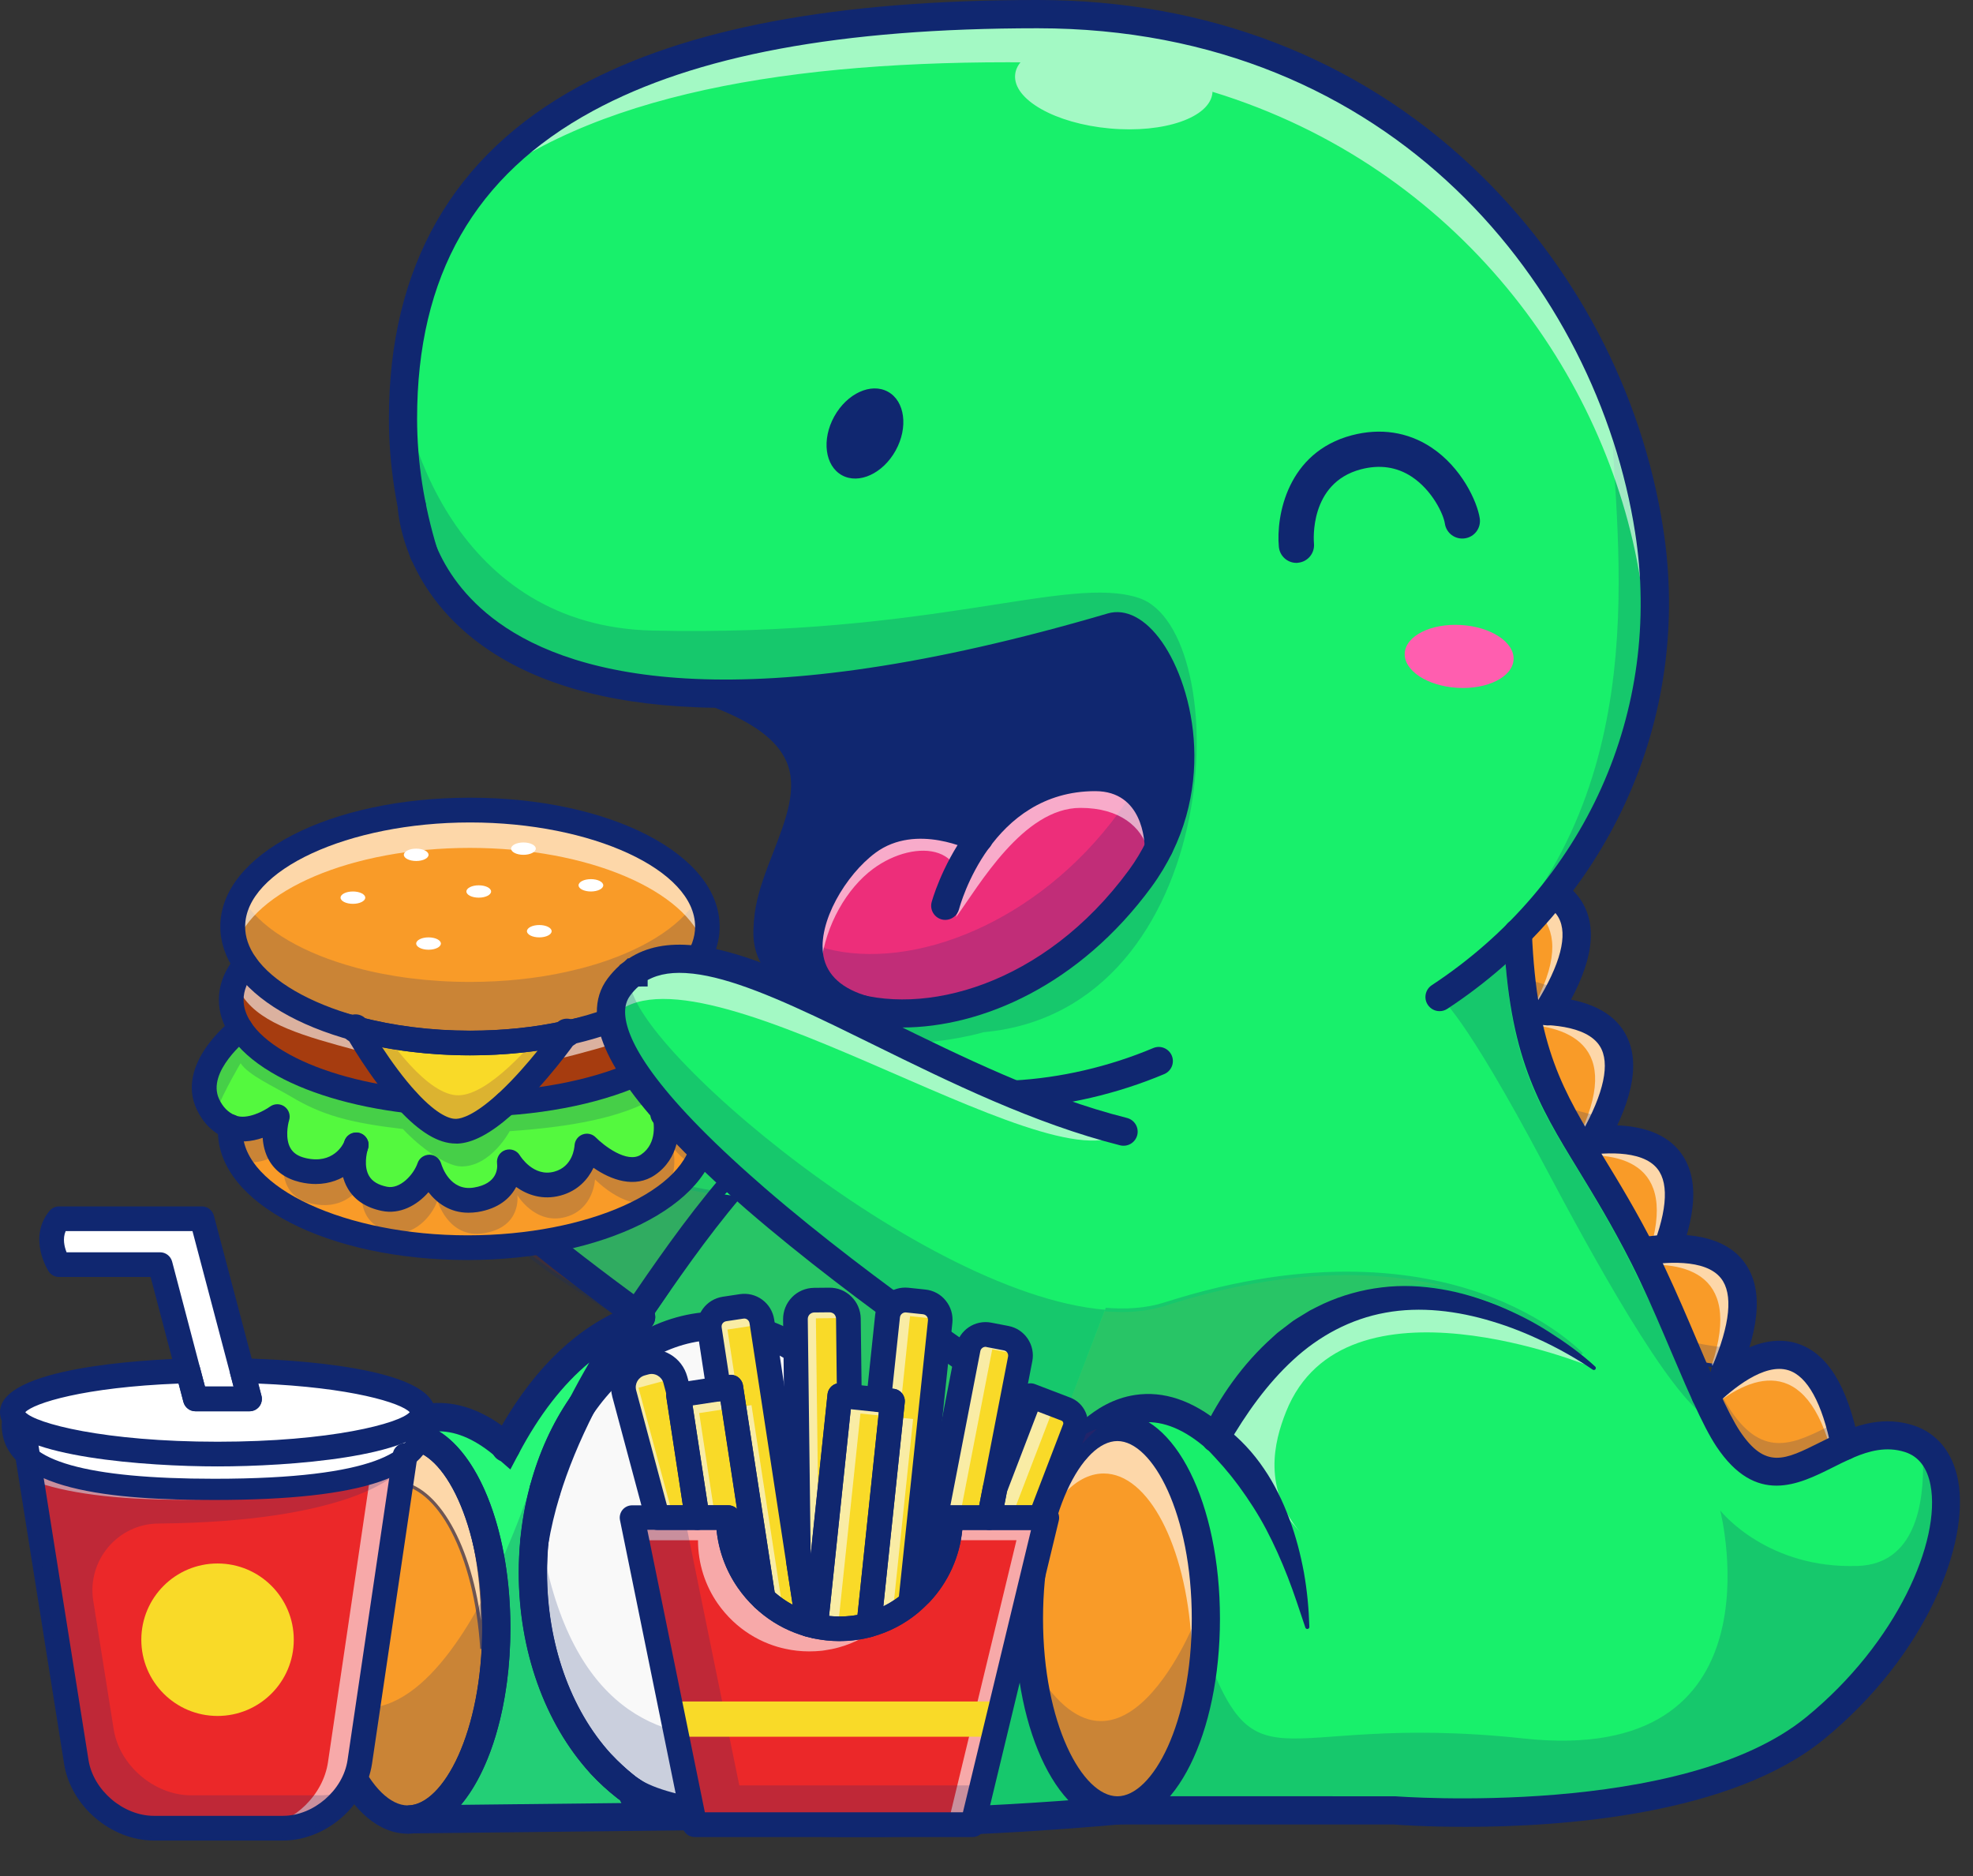 <?xml version="1.0" encoding="UTF-8"?><svg xmlns="http://www.w3.org/2000/svg" xmlns:xlink="http://www.w3.org/1999/xlink" height="2522.4" preserveAspectRatio="xMidYMid meet" version="1.0" viewBox="-0.0 0.0 2652.8 2522.4" width="2652.8" zoomAndPan="magnify"><rect x="-0.0" y="0.0" width="2652.8" height="2522.4" fill="#333333" stroke="none"/><g><g><g><g><g><g><g><g><path d="M2224.6,1690L2224.6,1690c-61.2-11.4-125.6-3.8-124.3-97c0.3-16.6,3.4-39.2,8-65.2 C2182.9,1514.9,2298.2,1518.4,2224.6,1690z" fill="#f99b28"/></g></g></g><g><g><g><path d="M2225.7,1692.6l-1.5-0.3c-9.2-1.7-18.6-3-27.6-4.3c-51.3-7.2-99.7-13.9-98.6-95.1 c0.2-15.1,2.8-36,8.1-65.5l0.3-1.6l1.6-0.3c43.7-7.5,101.4-9.4,128,24.3c22.1,27.9,19,75.4-9.2,141.1l-0.3,0.4 L2225.7,1692.6z M2110.4,1529.8c-5,28.5-7.5,48.6-7.7,63.1c-1.1,77,43.2,83.2,94.5,90.4c8.5,1.2,17.3,2.4,26,4 c26.8-63.1,29.8-108.4,9.1-134.6C2207.4,1521.2,2152.6,1522.7,2110.4,1529.8z" fill="#102770"/></g></g></g></g><g opacity=".6"><g><g><path d="M2224.7,1689.9L2224.7,1689.9c-2.9-0.5-5.8-1-8.6-1.5c43.2-130-43.8-141.6-112.2-133.1 c1.3-8.6,2.8-17.9,4.5-27.6C2182.9,1514.9,2298.2,1518.4,2224.7,1689.9z" fill="#fff"/></g></g></g><g opacity=".2"><g><g><path d="M2224,1691L2224,1691c-61.2-11.4-125.6-3.8-124.3-97c0.3-16.6,3.4-39.2,8-65.2c9.8-1.7,20.3-3.1,31-3.9 c-2.8,18.3-4.7,34.2-4.9,46.8c-1.1,81,47.4,85.8,100.3,93.2C2231.3,1673.1,2227.9,1681.8,2224,1691z" fill="#102770"/></g></g></g><g><g><g><path d="M2233.8,1717.4c-3.7,0-7.4-1.1-10.7-3.3c-7.8-5.3-10.3-15.4-6.4-23.7c24.3-56.9,28.4-98,11.8-118.9 c-21.2-26.9-76.6-21.9-107.6-16.5c-10.3,1.8-20.1-5.1-21.9-15.5c-1.8-10.3,5.1-20.1,15.5-21.9c69-11.9,118.8-1.4,143.9,30.4 c26.5,33.5,24.2,85.2-7,158l-0.7,1.7l-1.1,1.5C2245.8,1714.5,2239.9,1717.4,2233.8,1717.4z" fill="#102770"/></g></g></g></g><g><g><g><g><g><path d="M2134.4,1523.8L2134.4,1523.8c-59.5-18.1-124.4-17.5-113-110c2.1-16.4,7.7-38.6,15.1-63.9 C2112,1345.3,2226.2,1361.4,2134.4,1523.8z" fill="#f99b28"/></g></g></g><g><g><g><path d="M2135.1,1526.6l-1.5-0.4c-8.9-2.7-18.1-5-27-7.3c-50.2-12.7-97.6-24.7-87.6-105.3 c1.9-15,6.7-35.4,15.2-64.3l0.5-1.6l1.7-0.1c44.3-2.7,101.8,1.7,124.6,38.2c18.9,30.2,10.6,77-24.5,139.3l-0.3,0.4 L2135.1,1526.6z M2038.3,1352.2c-8.1,27.7-12.7,47.5-14.6,61.9c-9.5,76.5,33.9,87.4,84.1,100.1c8.3,2.1,16.9,4.3,25.4,6.8 c33.5-59.8,41.5-104.5,23.7-132.8C2135.7,1354.2,2081.1,1349.8,2038.3,1352.2z" fill="#102770"/></g></g></g></g><g opacity=".6"><g><g><path d="M2134.4,1523.8L2134.4,1523.8c-2.8-0.8-5.6-1.6-8.4-2.4c57.1-124.5-28.1-145.6-97-144.6 c2.2-8.4,4.7-17.5,7.5-26.9C2112,1345.3,2226.2,1361.3,2134.4,1523.8z" fill="#fff"/></g></g></g><g opacity=".2"><g><g><path d="M2133.6,1524.8L2133.6,1524.8c-59.5-18.1-124.4-17.5-113-110c2.1-16.4,7.7-38.6,15.1-63.9 c9.9-0.6,20.6-0.9,31.3-0.5c-4.8,17.9-8.4,33.5-10,46c-9.9,80.4,37.8,90.5,89.5,103.6 C2142.8,1507.8,2138.5,1516.1,2133.6,1524.8z" fill="#102770"/></g></g></g><g><g><g><path d="M2142.6,1552.3c-4.4,0-8.8-1.5-12.4-4.6c-7.1-6.2-8.5-16.5-3.8-24.2c30.3-53.9,38.9-94.3,24.7-116.9 c-18.2-29-73.7-30.1-105.2-28.2c-10.5,0.6-19.5-7.3-20.1-17.8s7.3-19.5,17.8-20.1c69.9-4.3,118.2,11.6,139.7,45.9 c22.7,36.2,14.8,87.4-24.1,156.3l-0.9,1.7l-1.2,1.4C2153.2,1550,2147.9,1552.3,2142.6,1552.3z" fill="#102770"/></g></g></g></g><g><g><g><g><g><path d="M2073.4,1349.9L2073.4,1349.9c-58.7-20.7-123.5-23-108-114.9c2.8-16.3,9.4-38.2,17.9-63.2 C2058.9,1170.5,2172.3,1191.6,2073.4,1349.9z" fill="#f99b28"/></g></g></g><g><g><g><path d="M2074.1,1352.7l-1.5-0.5c-8.8-3.1-17.9-5.8-26.6-8.5c-49.6-14.9-96.4-29-82.9-109.1 c2.6-14.9,8.3-35.1,18-63.5l0.5-1.6h1.7c44.3-0.8,101.6,6.2,122.8,43.7c17.5,31,7.2,77.4-30.7,138L2074.1,1352.7z M1985.1,1174.2c-9.3,27.4-14.8,46.9-17.3,61.2c-12.9,76,30,88.8,79.6,103.8c8.2,2.5,16.7,5,25,7.9 c36.1-58.3,46.1-102.5,29.6-131.6C2082.2,1180.5,2027.9,1173.7,1985.1,1174.2z" fill="#102770"/></g></g></g></g><g opacity=".6"><g><g><path d="M2073.5,1349.9L2073.5,1349.9c-2.8-0.9-5.5-1.9-8.3-2.8c62.6-121.8-21.6-146.7-90.4-148.7 c2.6-8.3,5.5-17.2,8.7-26.6C2059,1170.5,2172.4,1191.6,2073.5,1349.9z" fill="#fff"/></g></g></g><g opacity=".2"><g><g><path d="M2072.6,1350.8L2072.6,1350.8c-58.7-20.7-123.5-23-108-114.9c2.8-16.3,9.4-38.2,17.9-63.2 c10-0.2,20.6,0,31.3,0.9c-5.6,17.7-9.9,33.1-12,45.5c-13.5,79.9,33.7,92.1,84.8,107.5 C2082.5,1334.3,2077.9,1342.3,2072.6,1350.8z" fill="#102770"/></g></g></g><g><g><g><path d="M2081.2,1378.7c-4.6,0-9.3-1.7-12.9-5.1c-6.9-6.5-8-16.9-2.8-24.5c32.7-52.5,43-92.5,29.9-115.7 c-16.9-29.8-72.3-33.4-103.8-32.8c-10.4,0.2-19.1-8.2-19.3-18.6c-0.2-10.5,8.2-19.1,18.6-19.3c70-1.1,117.6,16.8,137.5,52.1 c21,37.2,10.9,87.9-31.1,155l-1,1.5l-1.2,1.3C2091.4,1376.6,2086.3,1378.7,2081.2,1378.7z" fill="#102770"/></g></g></g></g><g><g><g><g><g><path d="M2310.1,1837.1L2310.1,1837.1c-61.2-11.4-125.6-3.8-124.3-97c0.3-16.6,3.4-39.2,8-65.2 C2268.3,1662,2383.6,1665.5,2310.1,1837.1z" fill="#f99b28"/></g></g></g><g><g><g><path d="M2311.1,1839.7l-1.5-0.3c-9.2-1.7-18.6-3-27.6-4.3c-51.3-7.2-99.7-13.9-98.6-95.1 c0.2-15.1,2.8-36,8.1-65.5l0.3-1.6l1.6-0.3c43.7-7.5,101.4-9.4,128,24.3c22.1,27.9,19,75.4-9.2,141.1l-0.3,0.4 L2311.1,1839.7z M2195.8,1676.9c-5,28.5-7.5,48.6-7.7,63.1c-1.1,77,43.2,83.2,94.5,90.4c8.5,1.2,17.3,2.4,26,4 c26.8-63.1,29.8-108.4,9.1-134.6C2292.8,1668.3,2238,1669.8,2195.8,1676.9z" fill="#102770"/></g></g></g></g><g opacity=".6"><g><g><path d="M2310.1,1837L2310.1,1837c-2.9-0.5-5.8-1-8.6-1.5c43.2-130-43.8-141.6-112.2-133.1 c1.3-8.6,2.8-17.9,4.5-27.6C2268.3,1662,2383.6,1665.5,2310.1,1837z" fill="#fff"/></g></g></g><g opacity=".2"><g><g><path d="M2309.4,1838.1L2309.4,1838.1c-61.2-11.4-125.6-3.8-124.3-97c0.3-16.6,3.4-39.2,8-65.2 c9.8-1.7,20.3-3.1,31-3.9c-2.8,18.3-4.7,34.2-4.9,46.8c-1.1,81,47.4,85.8,100.3,93.2 C2316.7,1820.2,2313.3,1828.9,2309.4,1838.1z" fill="#102770"/></g></g></g><g><g><g><path d="M2319.2,1864.5c-3.7,0-7.4-1.1-10.7-3.3c-7.8-5.3-10.3-15.4-6.4-23.7c24.3-56.9,28.4-98,11.8-118.9 c-21.2-26.9-76.6-21.9-107.6-16.5c-10.3,1.8-20.1-5.1-21.9-15.5c-1.8-10.3,5.1-20.1,15.5-21.9c69-11.9,118.8-1.4,143.9,30.4 c26.5,33.5,24.2,85.2-7,158l-0.7,1.7l-1.1,1.5C2331.2,1861.6,2325.3,1864.5,2319.2,1864.5z" fill="#102770"/></g></g></g></g><g><g><g><path d="M1547.8,1133.7c-4-27.6-20.7-90.8-87.5-90.8c-76.9,0-126.9,41.7-157.8,84.2c-19-9.2-92.1-39.6-148.8,2.4 c-61.8,45.6-129.2,184.2-26.3,232.2c-6-1.6-11.9-3.4-17.6-5.5c-0.2-0.1-0.5-0.1-0.7-0.2c-15.3-7.4-30.2-14.3-44.6-20.8 c-12.1-7.3-21.6-15-29.1-23.2c-99.3-108.2,178.7-281.7-82.7-381.1c130.7,1.3,302.9-23.1,529.8-89.7 C1535.4,825.7,1616.6,987.9,1547.8,1133.7z" fill="#102770"/></g></g></g><g><g><g><path d="M985.8,1594.4c0,0-70.7,68.7-141.7,170.6c-178.4-129.8-449.2-349-381.2-439.8 c61.1-81.4,191-17.9,350.5,60.5C831.5,1444,901.9,1520,985.8,1594.4z" fill="#22d165"/></g></g><g><g><path d="M844.7,1768.3l-2-1.4c-170.2-123.8-376.5-293.1-391.9-396.3c-2.8-18.3,0.7-34.1,10.3-46.9 c62.5-83.3,197.3-17,353.4,59.8l0.9,0.5l0.3,1c15.7,50.7,73.4,120.6,171.6,207.6l1.9,1.7l-1.8,1.8 c-0.7,0.7-71.4,69.7-141.4,170.2L844.7,1768.3z M544.5,1290c-33,0-60.2,10.7-79.6,36.6c-8.8,11.7-12,26.3-9.4,43.3 c16,106.4,249.1,290.4,388.1,391.7c63.6-90.9,127.3-155.7,138.8-167.1c-97.1-86.3-154.5-156-170.8-207.1 C707.6,1336.3,613.3,1290,544.5,1290z" fill="#102770"/></g></g></g><g><g><g><path d="M1608.9,2174.5c0,142.3-53.2,257.8-119,257.8c-65.7,0-118.9-115.4-118.9-257.8 c0-99.3,25.9-185.5,63.9-228.6c0,0,0-0.1,0.1-0.2c16.4-18.5,35.1-29,54.9-29C1555.7,1916.7,1608.9,2032.1,1608.9,2174.5z" fill="#f99b28"/></g></g><g><g><path d="M1490,2434.7c-66.9,0-121.3-116.7-121.3-260.2c0-96.8,24.7-184.9,64.4-230l0.1-0.1 c17.5-19.7,37.1-30,56.8-30c66.9,0,121.3,116.7,121.3,260.2C1611.3,2318,1556.9,2434.7,1490,2434.7z M1490,1919.1 c-18.6,0-36.5,9.5-53.1,28.2c-39.2,44.5-63.5,131.5-63.5,227.3c0,140.8,52.3,255.4,116.5,255.4 c64.3,0,116.6-114.6,116.6-255.4C1606.6,2033.7,1554.3,1919.1,1490,1919.1z" fill="#102770"/></g></g></g><g><g><g><path d="M654.9,2186.9c0-142.4-53.3-257.8-119-257.8c-19.8,0-38.5,10.5-54.9,29.1c3.2-4.6,77.2-110.3,187.1-14.3 c50.1-94.6,117.2-153.8,177.1-178.1c0.3,0.2,0.6,0.5,0.9,0.6c1.2,0.9,2.5,1.8,3.7,2.7c11.9,8.7,23.4,16.9,34.3,24.6 c-44.5,17.1-83.8,50.3-114.4,94.6c-22.1,32.1-39.5,70-50.8,111.8c-6.1,22.7-10.4,46.5-12.8,71.2c-1.2,13.6-1.9,27.4-1.9,41.4 c0,103.1,35.3,195.3,90.5,256.2c0.6,0.7,1.2,1.3,1.8,1.9c10.1,11,20.9,20.9,32.3,29.7c0.1,0,0.2,0.1,0.3,0.2 c2.1,1.8,4.4,3.4,6.8,5c0,0.1,0.1,0.1,0.2,0.1c23.8,16.9,49.8,28.8,77.3,34.7l-377.5,4.2 C601.6,2444.6,654.9,2329.2,654.9,2186.9z" fill="#28f978"/></g></g><g><g><path d="M536,2447v-4.7h1.2c63.7-1.4,115.4-115.5,115.4-255.4c0-140.9-52.3-255.5-116.6-255.5 c-18.7,0-36.6,9.5-53.2,28.3l-3.7-2.9c3.4-4.9,34.2-48.1,85.4-54.7c33.7-4.3,68.3,8.5,102.9,38 c45.7-85.2,110-149.4,176.9-176.5l1.3-0.5l1.1,0.9c0.2,0.1,0.3,0.3,0.4,0.3c1.2,0.9,2.1,1.5,2.9,2.1l1,0.7 c11.9,8.7,23.4,16.9,34.2,24.6l3.6,2.6l-4.1,1.6c-43.3,16.6-82.5,49-113.2,93.7c-22.3,32.4-39.3,69.8-50.5,111.1 c-6.1,22.7-10.4,46.6-12.7,70.8c-1.3,13.8-1.9,27.6-1.9,41.2c0,98.8,32.8,191.6,89.9,254.6c0.6,0.7,1.2,1.3,1.7,1.8 c10,10.9,20.7,20.8,32.1,29.5l0.4,0.3c1.8,1.5,3.9,3,6.2,4.6h0.1l0.6,0.4c24,17.1,49.7,28.6,76.5,34.3l21,4.5l-397.7,4.4 C536.8,2447,536.4,2447,536,2447z M536,1926.6c66.9,0,121.3,116.7,121.3,260.2c0,126-42,231.4-97.6,255.2l335.9-3.7 c-21-6.5-41.2-16.6-60.3-30.1h-0.7l-0.5-0.8c-2.5-1.6-4.6-3.2-6.6-4.9c-11.8-9.1-22.8-19.2-32.9-30.2 c-0.5-0.5-1.1-1.1-1.7-1.8c-58-64-91.2-157.9-91.2-257.9c0-13.7,0.6-27.7,1.9-41.6c2.3-24.5,6.6-48.6,12.8-71.6 c11.4-41.9,28.6-79.7,51.1-112.6c30.4-44.1,68.8-76.4,111.4-93.8c-9.8-7-20.1-14.4-30.7-22.1l-1-0.7c-0.8-0.6-1.6-1.2-2.4-1.8 c-66.1,27.3-129.7,91.5-174.7,176.5l-1.4,2.6l-2.3-2c-34.3-29.9-68.5-43-101.5-38.8c-24.7,3.1-44.6,15.5-58.7,27.5 C515.9,1929.2,525.8,1926.6,536,1926.6z" fill="#102770"/></g></g></g><g><g><g><path d="M846.9,1765c-0.3,0.4-0.6,0.9-0.9,1.3c-0.3-0.1-0.6-0.4-0.9-0.6C845.8,1765.5,846.4,1765.2,846.9,1765z" fill="#f99b28"/></g></g><g><g><path d="M846.8,1769.4l-1.9-0.9c-0.5-0.3-0.9-0.6-1.3-0.9l-3-2.5l12.6-5.2L846.8,1769.4z" fill="#102770"/></g></g></g><g><g><g><path d="M654.9,2186.9c0,142.3-53.3,257.8-119,257.8s-119-115.4-119-257.8c0-99.3,25.9-185.5,63.9-228.6 c0,0,0,0,0.1-0.1c16.5-18.6,35.1-29.1,54.9-29.1C601.6,1929,654.9,2044.5,654.9,2186.9z" fill="#f99b28"/></g></g><g><g><path d="M536,2447c-66.9,0-121.3-116.7-121.3-260.2c0-96.9,24.7-185.1,64.5-230.2c17.6-20,36.7-30,56.8-30 c66.9,0,121.3,116.7,121.3,260.2C657.3,2330.3,602.9,2447,536,2447z M483,1959.5l-0.4,0.5c-39,44.2-63.2,131.2-63.2,226.9 c0,140.8,52.3,255.4,116.6,255.4s116.6-114.6,116.6-255.4c0-140.9-52.3-255.5-116.6-255.5 C517.4,1931.4,499.5,1940.8,483,1959.5z" fill="#102770"/></g></g></g><g opacity=".6"><g><g><path d="M1602.9,2170.1c0,11.7-0.4,23.2-1,34.4c-7.8-126.1-57.6-223.4-117.9-223.4c-19.8,0-38.4,10.5-54.9,29 c-0.1,0.1-0.1,0.2-0.1,0.2c-33.5,38-57.6,109.7-62.9,194.3c-0.7-11.2-1-22.8-1-34.4c0-99.3,25.9-185.5,63.9-228.6 c0,0,0-0.1,0.1-0.2c16.4-18.5,35.1-29,54.9-29C1549.7,1912.2,1602.9,2027.7,1602.9,2170.1z" fill="#fff"/></g></g></g><g opacity=".6"><g><g><path d="M649,2182.4c0,11.7-0.4,23.2-1,34.4c-7.8-126.1-57.6-223.4-117.9-223.4c-19.8,0-38.5,10.5-54.9,29.1 c0,0.1-0.1,0.1-0.1,0.1c-33.5,38-57.7,109.7-62.9,194.3c-0.7-11.2-1-22.8-1-34.4c0-99.3,25.9-185.5,63.9-228.6 c0,0,0,0,0.1-0.1c16.5-18.6,35.1-29.1,54.9-29.1C595.7,1924.6,649,2040,649,2182.4z" fill="#fff"/></g></g><g><g><path d="M414.5,2217h-4.7c-0.7-11.8-1-23.4-1-34.6c0-96.9,24.7-185.1,64.5-230.2c17.7-20,36.7-30,56.8-30 c66.9,0,121.3,116.7,121.3,260.2c0,11.2-0.4,22.8-1,34.5h-4.7c-7.8-126.1-57.5-221.2-115.5-221.2c-18.6,0-36.4,9.4-53,28 l-0.4,0.5C442.8,2062.6,419.5,2134.7,414.5,2217z M530,1991c54.5,0,101.8,78.4,116.6,187.7c-0.9-139.2-52.8-251.8-116.6-251.8 c-18.6,0-36.4,9.4-53,28.1l-0.4,0.5c-38.5,43.6-62.6,128.9-63.2,223.2c9.1-67.2,30.5-124.6,59.7-157.7 C490.8,2001,509.9,1991,530,1991z" fill="#102770"/></g></g></g><g><g><g><path d="M2428.3,2321.6c-174,142.3-566.2,110.7-566.2,110.7h-372c65.7,0,119-115.4,119-257.8 c0-142.4-53.2-257.8-119-257.8c-19.8,0-38.4,10.5-54.9,29c-0.1,0.1-0.1,0.2-0.1,0.2c-38,43.1-63.9,129.3-63.9,228.6 c0,142.3,53.2,257.8,118.9,257.8c0,0-307.5,29.9-508.2,10.1c4.9-0.8,9.9-1.7,14.7-2.8h0.1c5.5-1.3,10.9-2.8,16.2-4.6 c7.1-2.3,14-5.1,20.9-8.2c1.8-0.8,3.6-1.7,5.3-2.5c4.7-2.3,9.4-4.9,14-7.6c3.6-2,7.1-4.3,10.6-6.6c4.8-3.2,9.5-6.6,14.1-10.1 c1.6-1.2,3.1-2.5,4.6-3.7c4.6-3.7,9-7.6,13.3-11.7c0,0,0.1,0,0.1-0.1c1.4-1.4,2.9-2.8,4.3-4.1c2.8-2.8,5.6-5.6,8.4-8.6 c0,0,0,0,0-0.1c4.2-4.4,8.2-9,12.1-13.8c1.3-1.7,2.7-3.3,3.9-5c2.5-3.2,5-6.5,7.5-9.9c1.2-1.8,2.5-3.5,3.7-5.3 c1.8-2.6,3.6-5.2,5.3-7.9c3.5-5.4,6.8-10.9,10-16.5c1.6-2.8,3.2-5.7,4.7-8.6c1-1.9,2-3.9,3-5.9c2-3.9,3.9-7.9,5.8-12 c23.3-50.6,36.9-110.2,36.9-174.1c0-183.3-111.4-331.9-248.7-331.9c-23.9,0-47,4.5-68.9,12.9c-10.9-7.7-22.3-15.9-34.3-24.6 c-1.2-0.9-2.4-1.7-3.7-2.7c-0.3-0.1-0.6-0.4-0.9-0.6c-0.3-0.2-0.7-0.5-1-0.7c71-101.9,141.7-170.6,141.7-170.6 c-83.9-74.4-154.3-150.4-172.3-208.7c-7.3-23.5-6.1-44.1,6.2-60.5c43.1-57.5,120.4-42.8,218.3-1.5c8.6,3.6,17.5,7.4,26.4,11.5 c12.2,7.4,27,14.4,44.6,20.8c0.2,0.1,0.4,0.1,0.7,0.2c5.7,2.1,11.5,3.9,17.6,5.5c116.9,30.6,284.7-34.5,393.1-182 c11-15,20.1-30.4,27.4-46c68.8-145.8-12.4-308-65.4-292.5c-226.9,66.7-399,91-529.8,89.7c-274.2-2.7-365.7-118.1-396.2-192.1 c-6.1-20.2-11.2-40.4-15.2-60.8c-7.7-38.7-11.8-77.8-11.8-117c0-422.4,372.2-543.8,853.2-543.8s769.2,353.7,822.3,694.1 c32.2,206.3-38.9,402.7-176.5,541.4c9.2,222.1,75.9,250.4,169.6,435.4c4.1,8.2,8.3,16.7,12.4,25.4 c21.6,45.8,42.7,97.8,61.9,141.5l0,0c2.9,6.5,5.7,13,8.5,19.1c10.9,24.1,21.1,44.5,30.3,58.3c51.7,77.6,100.5,34.8,157.4,9.6 l0,0c26.6-11.8,54.9-19.7,86.2-9.6C2652.8,1964.2,2602.2,2179.3,2428.3,2321.6z" fill="#18f06b"/></g></g></g><g><g><g><path d="M1547.8,1133.7c-7.4,15.6-16.4,31-27.4,46c-108.3,147.5-276.2,212.6-393.1,182 c-103-48-35.5-186.6,26.3-232.2c56.7-41.9,129.8-11.5,148.8-2.4c30.9-42.5,80.9-84.2,157.8-84.2 C1527.1,1042.9,1543.8,1106.1,1547.8,1133.7z" fill="#ed2e7a"/></g></g></g><g opacity=".2"><g><g><path d="M1547.8,1132.7c-7.4,15.6-16.4,31-27.4,46c-108.3,147.5-276.2,212.6-393.1,182 c-48.9-22.8-59.4-66-50.2-110c8.2,9.6,19.2,18,33.4,24.6c116.9,30.6,284.7-34.5,393.1-182c6.2-8.4,11.8-17,16.7-25.7 C1538.8,1088.3,1545.4,1116.6,1547.8,1132.7z" fill="#102770"/></g></g></g><g opacity=".6"><g><g><path d="M1547.8,1133.7c-1.4,2.9-2.8,5.8-4.4,8.7c-8.5-30.3-37.4-56.2-90.7-56.2c-76.9,0-136.3,104.5-167.3,147 c30.5-100.6-54.8-107-111.5-65c-35.3,26.1-63.8,75.3-70,127.8c-7.9-59.3,7.6-135.6,49.6-166.5c56.7-41.9,129.8-11.5,148.8-2.4 c30.9-42.5,80.9-84.2,157.8-84.2C1527.2,1042.9,1543.8,1106.1,1547.8,1133.7z" fill="#fff"/></g></g></g><g><g><g><path d="M1201.6,2112.6c0,63.9-13.5,123.5-36.9,174.1c-1.9,4-3.8,8-5.8,12c-1,2-2,3.9-3,5.9 c-1.6,2.9-3.1,5.7-4.7,8.6c-3.2,5.6-6.5,11.2-10,16.5c-1.8,2.7-3.5,5.3-5.3,7.9c-1.2,1.8-2.5,3.5-3.7,5.3 c-2.5,3.4-5,6.7-7.5,9.9c-1.3,1.7-2.6,3.3-3.9,5c-3.9,4.7-7.9,9.3-12.1,13.8c0,0,0,0,0,0.1c-2.8,2.9-5.6,5.8-8.4,8.6 c-1.4,1.4-2.9,2.8-4.3,4.1c0,0,0,0.1-0.1,0.1c-4.3,4.1-8.8,8-13.3,11.7c-1.5,1.3-3.1,2.5-4.6,3.7c-4.6,3.5-9.3,6.9-14.1,10.1 c-3.5,2.3-7,4.6-10.6,6.6c-4.6,2.8-9.3,5.3-14,7.6c-1.8,0.9-3.6,1.7-5.3,2.5c-6.8,3.1-13.8,5.9-20.9,8.2 c-5.3,1.8-10.7,3.3-16.2,4.6h-0.1c-4.8,1.1-9.8,2.1-14.7,2.8c-9.5,1.5-19.2,2.2-29,2.2c-13.4,0-26.6-1.4-39.4-4.2 c-27.6-5.8-53.6-17.7-77.3-34.7c0,0-0.1,0-0.2-0.1c-2.3-1.6-4.6-3.3-6.8-5c-0.1-0.1-0.2-0.2-0.3-0.2 c-11.7-9.7-22.4-19.6-32.3-29.7c-0.6-0.6-1.2-1.2-1.8-1.9c-55.2-60.9-90.5-153.1-90.5-256.2c0-14,0.7-27.9,1.9-41.4 c2.3-24.7,6.6-48.5,12.8-71.2c11.3-41.8,28.8-79.8,50.8-111.8c30.5-44.3,69.8-77.5,114.4-94.6c21.9-8.4,45-12.9,68.9-12.9 C1090.2,1780.7,1201.6,1929.3,1201.6,2112.6z" fill="#f9f9f9"/></g></g><g><g><path d="M952.8,2447c-13.4,0-26.8-1.4-39.9-4.2c-27.1-5.7-53.3-17.4-77.6-34.6h-0.7l-0.5-0.8 c-2.2-1.6-4.4-3.2-6.5-4.8l-0.4-0.3c-11.8-9.9-22.8-19.9-32.5-29.9c-0.6-0.6-1.1-1.2-1.7-1.8c-58-64-91.2-157.9-91.2-257.9 c0-13.7,0.6-27.7,1.9-41.6c2.3-24.5,6.6-48.6,12.8-71.6c11.4-41.9,28.6-79.7,51.1-112.6c31.3-45.5,71.3-78.5,115.5-95.4 c22.6-8.7,46-13.1,69.7-13.1c138.5,0,251.1,150,251.1,334.3c0,62-12.8,122.5-37.1,175.1c-1.9,4.1-3.9,8.1-5.9,12 c-1,2-2,4-3.1,5.9c-1.6,2.9-3.1,5.8-4.8,8.6c-3.4,5.9-6.7,11.4-10.1,16.6c-1.8,2.7-3.5,5.4-5.4,8c-0.8,1.2-1.6,2.3-2.5,3.5 l-1.3,1.8c-2.5,3.4-5,6.8-7.6,10c-1.2,1.6-2.5,3.2-3.8,4.8c-4.2,5.1-8,9.5-11.7,13.4v0.1l-0.7,0.7c-2.8,3-5.6,5.8-8.4,8.6 l-3.6,3.5v1.4l-1.5,0.1c-4,3.8-8.4,7.6-12.8,11.2c-1.5,1.3-3.1,2.5-4.7,3.8c-5.2,4-9.8,7.3-14.2,10.2 c-3.6,2.4-7.2,4.7-10.7,6.7c-4.7,2.8-9.4,5.4-14.2,7.7c-1.8,0.9-3.6,1.7-5.4,2.5c-7.2,3.3-14.1,6-21.1,8.3 c-5.1,1.7-10.5,3.3-16.1,4.6l-0.4,0.1c-4.8,1.1-9.8,2.1-14.9,2.9C972.5,2446.3,962.7,2447,952.8,2447z M836.8,2403.4 L836.8,2403.4l0.7,0.4c24,17.1,49.7,28.6,76.5,34.3c22.2,4.7,45.3,5.4,67.6,1.9c4.9-0.7,9.7-1.7,14.3-2.8l0.4-0.1 c5.6-1.3,10.9-2.8,16-4.5c6.9-2.3,13.6-4.9,20.6-8.1c1.7-0.8,3.5-1.6,5.3-2.5c4.6-2.3,9.3-4.8,13.9-7.5 c3.4-2,6.9-4.1,10.5-6.5c4.3-2.9,8.9-6.2,14-10c1.5-1.2,3.1-2.4,4.6-3.7c4.5-3.7,8.9-7.5,13-11.3l4.7-4.5 c2.5-2.5,5.1-5.1,7.7-7.8v-0.1l0.6-0.7c3.8-4.1,7.7-8.5,11.9-13.6c1.4-1.8,2.7-3.3,3.9-4.9c2.5-3.2,5-6.5,7.5-9.9l1.2-1.8 c0.8-1.1,1.6-2.3,2.4-3.4c1.8-2.6,3.5-5.2,5.3-7.9c3.3-5.2,6.6-10.5,9.9-16.4c1.6-2.8,3.2-5.7,4.7-8.5c1-1.9,2-3.8,3-5.8 c2-3.9,3.9-7.9,5.8-11.9c24-51.9,36.6-111.8,36.6-173.1c0-181.7-110.5-329.6-246.4-329.6c-23.1,0-46,4.3-68,12.7 c-43.3,16.6-82.5,49-113.2,93.7c-22.3,32.4-39.3,69.8-50.5,111.1c-6.1,22.7-10.4,46.6-12.7,70.8c-1.3,13.8-1.9,27.6-1.9,41.2 c0,98.8,32.8,191.6,89.9,254.6c0.6,0.7,1.2,1.3,1.7,1.8c9.6,9.8,20.4,19.7,32,29.5l0.2,0.2 C832.5,2400.3,834.6,2401.9,836.8,2403.4z" fill="#102770"/></g></g></g><g><g><g><g><path d="M2468.6,1942.1L2468.6,1942.1c-56.9,25.2-105.7,68-157.4-9.6c-9.2-13.8-19.4-34.2-30.3-58.3 C2335,1821.5,2432,1759.1,2468.6,1942.1z" fill="#f99b28"/></g></g></g><g><g><g><path d="M2376.6,1979.2c-22.5,0-44.7-11.4-67.4-45.3c-8.4-12.6-18-31.2-30.5-58.6l-0.7-1.5l1.2-1.2 c31.7-31,78.2-65.2,119.3-52.4c34,10.5,58.3,51.4,72.3,121.5v0.5v1.5l-1.4,0.6c-8.6,3.8-17,8-25.2,12.1 C2421.3,1968,2398.8,1979.2,2376.6,1979.2z M2283.8,1874.8c12,26.3,21.3,44.3,29.4,56.4c42.7,64.1,82.7,44.1,129.1,21 c7.7-3.8,15.6-7.8,23.7-11.4c-13.7-67.2-36.8-106.2-68.7-116.1C2358.8,1812.8,2314.5,1845.1,2283.8,1874.8z" fill="#102770"/></g></g></g></g><g opacity=".6"><g><g><path d="M2468.6,1942.1L2468.6,1942.1c-2.7,1.2-5.3,2.4-7.9,3.7c-38-131.6-116.3-92-167.8-46.2 c-3.8-7.8-7.8-16.3-11.9-25.3C2335,1821.5,2432,1759.1,2468.6,1942.1z" fill="#fff"/></g></g></g><g opacity=".2"><g><g><path d="M2468.6,1943.3L2468.6,1943.3c-56.9,25.2-105.7,68-157.4-9.6c-9.2-13.8-19.4-34.2-30.3-58.3 c7.1-7,15-14.1,23.4-20.8c8,16.7,15.5,30.9,22.4,41.3c45,67.4,87.7,43.9,135.5,20.1 C2464.5,1924.5,2466.6,1933.6,2468.6,1943.3z" fill="#102770"/></g></g></g><g opacity=".2"><g><g><path d="M2585.6,1962.7c1.5,60.1-11,140.1-87.7,142.7c-121,4.2-182.7-71.7-185-74.6 c1.8,7.1,84.9,344.2-264.1,306.6c-352.7-38-358.1,89.3-442.3-157.3c0,0-113.8,287.1-237.5,20.5l0,0l0,0 c-2.2,3.7-69,117-199.6,75l0,0c0,0-402.2,246.8-449.6-267c-0.1,0.3-0.2,0.7-0.3,1c-6.7,22.1-12.1,44.5-15.9,67 c2.3-24.7,6.6-48.5,12.8-71.2l0,0c0.8-2.9,1.6-5.8,2.5-8.7c-0.3-3.8-0.6-7.7-0.9-11.6c0,0-25,81.9-67.3,161.7l0,0 c-54.1,102.4-136.6,201.3-231.1,119.4c14.7,106.3,60.1,183.8,114,183.8l377.5-4.2l46.4-0.5l36.7-0.4 c-4.8,1.1-9.8,2.1-14.7,2.8c160.4,15.8,388.7-0.1,474.2-7.1l406-3c0,0,392.2,31.6,566.2-110.7 C2574.5,2205.4,2633.1,2030.6,2585.6,1962.7z M826.6,2406.2c2.2,1.7,4.5,3.4,6.8,5C831,2409.6,828.7,2408,826.6,2406.2z" fill="#102770"/></g></g></g><g opacity=".2"><g><g><path d="M2296.5,1906.8c-52.5-30.4-155.6-218.4-219.7-339.4c-110.7-208.8-141.1-226.9-141.1-226.9 c283.9-223.3,243.1-553,232.4-747.6c13.9,42.2,24.2,85,30.8,127.5c32.2,206.3-38.9,402.7-176.5,541.4 c9.2,222.1,75.9,250.4,169.6,435.4c4.1,8.2,8.3,16.7,12.4,25.4C2222.6,1761.2,2279.8,1868.1,2296.5,1906.8z" fill="#102770"/></g></g></g><g opacity=".2"><g><g><path d="M741.4,1710.1c-403.8-295.5-264.9-385.3-264.9-385.3c77.9,242.9,552.1,288.5,552.1,288.5 c-322.1-183.5-176.8-306.2-176.8-306.2c-58,63.9,478.9,521.9,715,446.1c383.5-123.1,559.5,67.7,559.5,67.7 s-150.5-135.5-292.8-75.9c-120.7,50.5-191,173.4-191,173.4s-70.8-35.3-129.6-20.5c-30.8,7.8-92.6,87-92.6,87l-257.9-40 c-106-241-288.1-148.2-288.1-148.2L741.4,1710.1z" fill="#6b184e"/></g></g><g><g><path d="M1421.4,1987.6l-260.5-40.4l-0.5-1.2c-35.7-81.1-83.7-132.9-142.7-153.9c-74.8-26.7-141.4,6.6-142.1,6.9 l-1.2,0.6l-134.3-87.5c-241.7-176.9-290.5-281.1-288.9-337.3c1.1-36.6,23.2-51.3,24.1-51.9l2.6-1.7l0.9,2.9 c69.8,217.7,466.2,276.6,538.7,285.6C891,1536,823.6,1463.3,817.2,1393.8c-5.1-55.5,32.7-88.1,33.1-88.4l3.3,3.4 c-7.9,8.7-3.3,26.8,13.1,52.3c91.9,142.6,504.6,452.5,699.4,389.9c198.8-63.8,340.9-41.9,425.1-12.3 c91.4,32.1,136.4,80.1,136.9,80.6l-3.3,3.4c-1.5-1.3-151-133.8-290.3-75.4c-118.5,49.6-189.1,171.2-189.8,172.4l-1.1,1.9l-2-1 c-0.7-0.3-70.7-34.8-128-20.3c-29.7,7.5-90.7,85.4-91.3,86.2L1421.4,1987.6z M1164.2,1942.8l255.2,39.6 c7.9-10,63.4-79.3,93-86.8c54.2-13.7,117.1,14,129.3,19.7c9.6-15.8,79.2-125.7,191-172.5c39.5-16.5,79.7-18.1,117.2-11.7 c-85.6-21.8-213.3-29.9-382.3,24.3c-118.6,38.1-297.9-58.7-394.3-119.7c-132.4-83.9-263-198.4-310.6-272.1 c-12.5-19.4-18.4-34.8-17.6-45.9c-10.4,12.8-26.6,39-23.2,75.7c4.5,47.9,44.1,124.6,207.8,217.9l9.6,5.5l-11-1.1 c-1.2-0.1-120.3-11.9-247.3-53.3c-116.6-38-263.7-109.2-305.7-233.6c-5.6,4.9-18.8,19.3-19.5,46.3 c-1.5,55.1,47.1,157.6,286.9,333.1l131.9,85.9c9.7-4.5,73.6-31.8,144.6-6.5C1079.2,1809,1128,1861.2,1164.2,1942.8z" fill="#102770"/></g></g></g><g opacity=".2"><g><g><path d="M1322.6,1387.8c0,0-190.2,56.9-285.6-49.4c-0.8-6.9-0.9-14.3-0.5-22c-3-10.7-4.6-21.9-4.8-33.5 c13.9,21.4,40.2,40.8,85.5,57.1c10.3,3.7,21,6.7,32,8.9l0,0c114.6,23.1,265.8-35.2,369.7-176.6c10-13.6,18.4-27.5,25.3-41.7 c72.5-146.9-9.8-312.5-63.3-296.8c-226.9,66.7-399,91-529.7,89.7C676.9,920.8,585.4,805.3,555,731.3 c-6-20.1-11.1-40.4-15.2-60.7c-7.7-38.7-11.8-77.8-11.8-117c0-30.8,2-60,5.8-87.6c2.5,119.3,81.4,375.9,343.7,381.8 c377.7,8.5,557.5-75.5,653.6-43.9C1662.5,847.3,1649.5,1358,1322.6,1387.8z" fill="#102770"/></g></g></g><g opacity=".6"><g><g><path d="M2213.1,871.9c-0.2-31-2.8-62.5-7.9-94.2c-43.8-272.1-242.9-552.6-575-654.3c0,0.4,0,0.9,0,1.3 c-3,33.2-64.9,54.7-138.1,48c-73.2-6.6-130.2-38.9-127.2-72.1c0.5-6,3-11.7,7.2-16.8c-5.6-0.1-11.2-0.1-16.7-0.1 c-316.4,0-587.2,49.2-742.3,193.7C747.6,82.6,1038.5,19.1,1386.2,19.1c481,0,769.2,353.7,822.3,694.1 C2216.8,767.1,2218.1,820.3,2213.1,871.9z" fill="#fff"/></g></g></g><g opacity=".6"><g><g><path d="M2142.9,1839.2c-6-3-335.2-137.7-413.7,58.8c-16.4,41.1-32,103.8,20.8,164.1 c-11.9-14.2-104.5-119.3-115.7-129.1C1822.1,1578.2,2135.9,1833.4,2142.9,1839.2z" fill="#fff"/></g></g></g><g><g><g><ellipse cx="1961.9" cy="882.5" fill="#ff5eaf" rx="42.3" ry="73.3" transform="rotate(-86.56 1961.932 882.517)"/></g></g></g><g><g><g><path d="M1935.6,1359.5c-6.2,0-12.2-3-15.9-8.6c-5.8-8.8-3.3-20.5,5.4-26.3c206-135.5,310.8-368.7,273.4-608.6 C2147.6,389.4,1874.4,38,1395,38c-264.5,0-460.1,36.4-597.9,111.2c-159,86.3-236.3,221.6-236.3,413.6 c0,57.7,9.2,116.9,27.3,175.9c3.1,10-2.6,20.6-12.6,23.7s-20.6-2.6-23.7-12.6c-19.2-62.7-28.9-125.6-28.9-187 c0-204.3,86.2-354.7,256.2-447C922.6,37.9,1124.2,0,1395.1,0c226.8,0,429,77.7,584.7,224.6 c136.6,128.9,227.7,301.3,256.4,485.6c19.7,126.4,2.2,254.1-50.8,369.2c-51.5,112.1-134.3,207.9-239.3,276.9 C1942.8,1358.5,1939.2,1359.5,1935.6,1359.5z" fill="#102770"/></g></g></g><g><g><g><path d="M1302.6,1493.4c-68,0-174-9.6-231.2-63.9c-28.2-26.8-41.7-61.1-40.1-102c-3.2-12.4-4.8-25.3-4.8-38.5 c0-10.5,8.5-19,19-19s19,8.5,19,19c0,10.8,1.4,21.3,4.2,31.4l0.8,3l-0.2,3.1c-1.7,31,7.5,55.7,28.2,75.4 c74,70.3,262.1,51.1,264,50.9l1-0.1c63.4-3.4,128.5-18.5,188.1-43.6c9.7-4.1,20.8,0.5,24.9,10.1c4.1,9.7-0.5,20.8-10.1,24.9 c-63.5,26.7-132.8,42.8-200.3,46.5C1360.5,1491,1336.2,1493.4,1302.6,1493.4z" fill="#102770"/></g></g></g><g><g><g><path d="M1212.6,1381.5c-31.8,0-61.6-5-88-14.6c-53.7-19.5-87.1-44.9-102-77.7c-20.8-45.7-1.7-94.9,16.8-142.5 c17.4-44.9,33.9-87.3,17.7-123.5c-12.5-28-43.8-51.5-95.7-71.6c-8.9-0.1-17.6-0.3-26.2-0.7C814,946,717.1,917.8,647.3,867.1 C539,788.5,534.8,684.7,534.7,680.3c-0.3-10.5,7.9-19.2,18.4-19.5c10.4-0.3,19.2,7.9,19.5,18.4c0.2,4,4.7,90.9,98,158 c102.8,73.9,328.2,131.8,818.8-12.4c24.3-7.1,50.9,6.8,73,38.4c43,61.3,77.1,205-14.4,329.6 C1451.6,1324,1320.6,1381.5,1212.6,1381.5z M1040.6,949.7c24.5,17,41.4,36.2,51.2,58c22.6,50.6,1.5,104.8-17,152.7 c-16.3,42.1-31.8,81.9-17.6,113.1c10.5,23,36.8,41.9,80.4,57.7c102.7,37.2,266.2-6.1,380-161 c75.5-102.8,53.6-228.7,13.9-285.3c-13.1-18.7-25.4-25.4-31.2-23.7C1325.7,912.5,1171.7,942.1,1040.6,949.7z" fill="#102770"/></g></g></g><g><g><g><ellipse cx="1163" cy="582.8" fill="#102770" rx="64.1" ry="47.2" transform="rotate(-61.118 1163.013 582.845)"/></g></g></g><g><g><g><path d="M1743.1,756.8c-12.1,0-22.4-9.2-23.6-21.5c-3.9-41.9,11.5-127.3,98.2-150.1c38.2-10,74.9-4.5,106.2,16 c41.3,27.1,62.2,73.1,65.7,95.6c2,13-6.9,25.1-19.9,27c-13,2-25.1-6.9-27-19.9c-2-13.1-17.2-45-44.8-63.1 c-20-13.1-42.9-16.4-68.1-9.8c-69.9,18.4-63.4,96.5-63.1,99.8c1.2,13-8.4,24.6-21.4,25.8 C1744.6,756.8,1743.8,756.8,1743.1,756.8z" fill="#102770"/></g></g></g><g><g><g><path d="M862,1789.7c-3.8,0-7.6-1.1-11-3.5c-1.9-1.4-3.9-2.8-5.8-4.2C672,1656,462,1482.9,446.4,1374.4 c-3.3-22.8,1.4-42.6,13.9-59c45.4-59,159.5-44.5,348.9,44.6c133.4,62.7,257,141.3,258.2,142.1c8.8,5.6,11.4,17.4,5.8,26.2 s-17.4,11.4-26.2,5.8c-183.3-117-496.6-273.6-556.6-195.5c-6.1,8-8.3,17.9-6.5,30.4c10.6,73.4,150.5,212.8,383.7,382.5 c1.9,1.4,3.6,2.7,5.3,3.9c8.5,6.1,10.6,17.9,4.5,26.5C873.8,1787,868,1789.7,862,1789.7z" fill="#102770"/></g></g></g><g><g><g><path d="M2141.5,1841.5c-20.8-14.2-42.9-26.7-65.4-37.5c-22.6-10.8-45.8-20.2-69.6-27.3 c-47.2-14.4-96.9-20.4-143.7-11.8c-46.8,8.4-89.3,31.3-124.1,63.5c-35,32.2-63.4,72.2-88,114.8l0,0c-5.3,9.1-16.9,12.2-26,6.9 c-8.6-5-11.8-15.8-7.6-24.6c22.6-47.2,53.7-91.7,94.2-127.8c2.6-2.2,4.9-4.7,7.6-6.7l8.1-6.2l8.1-6.2c2.7-2.1,5.4-4.1,8.4-5.8 l17.5-10.7c6-3.3,12.2-6.1,18.4-9.2c24.9-11.4,51.6-18.8,78.5-22c27-3.4,54.1-1.9,80.3,2.5c26.3,4.3,51.6,12.2,75.8,21.9 c24.2,10,47.4,21.7,69.1,35.7c21.8,13.9,42.7,28.8,61.7,46.3c1.1,1,1.2,2.7,0.2,3.8 C2144.2,1842.1,2142.7,1842.3,2141.5,1841.5L2141.5,1841.5z" fill="#102770"/></g></g></g><g><g><g><path d="M1502.4,2453.1c-77.3,0-137.9-121.6-137.9-276.8s60.6-276.8,137.9-276.8c77.3,0,137.9,121.6,137.9,276.8 S1579.7,2453.1,1502.4,2453.1z M1502.4,1937.5c-47.3,0-100,98.1-100,238.8s52.7,238.8,100,238.8s100-98.1,100-238.8 S1549.7,1937.5,1502.4,1937.5z" fill="#102770"/></g></g></g><g><g><g><path d="M1646.8,1918.7c20.5,15.4,38.3,34.7,52.6,55.9c14.5,21.1,25.5,44.3,34.3,67.8s15,47.7,19.5,71.9 c4.3,24.3,6.6,48.7,7.3,73.1c0,1.5-1.2,2.8-2.7,2.8c-1.2,0-2.3-0.8-2.7-1.9v-0.1c-7.8-23-15-45.8-23.7-68 c-8.6-22.1-18.2-43.6-29-64.1s-23.3-39.7-36.6-57.9c-3.3-4.6-6.9-8.9-10.3-13.4c-1.7-2.3-3.6-4.3-5.4-6.5 c-1.8-2.1-3.5-4.4-5.4-6.5c-7.4-8.5-15.1-16.6-22.9-24.9l-0.4-0.4c-7.2-7.7-6.8-19.7,0.9-26.9 C1629.3,1913.6,1639.6,1913.2,1646.8,1918.7z" fill="#102770"/></g></g></g><g><g><g><path d="M1447.3,1966.7c-3.6,0-7.3-1-10.5-3.2c-8.7-5.8-11.1-17.5-5.3-26.2c1.4-2.2,35.8-53,94.8-61.8 c38.1-5.7,76.8,7.3,114.8,38.5c8.1,6.7,9.3,18.6,2.6,26.7c-6.7,8.1-18.6,9.3-26.7,2.6c-29.3-24.1-57.9-34.3-84.8-30.4 c-42.2,6.1-68.9,45-69.1,45.4C1459.5,1963.7,1453.5,1966.7,1447.3,1966.7z" fill="#102770"/></g></g></g><g><g><g><path d="M851.1,1793.8c-10.5,0-19-8.5-19-19c0-0.3,0-0.6,0-0.9v-12.2l14.2-5.3c3.3-1.2,6.5-2.4,9.8-3.5 c9.9-3.3,20.7,2.1,24,12c3.1,9.3-1.4,19.2-10,23.2v5.7H851.1z" fill="#102770"/></g></g></g><g><g><g><path d="M679.9,1965.5c-2.9,0-5.8-0.7-8.5-2c-9.3-4.7-13.1-16-8.4-25.3c0.6-1.3,1.3-2.5,2.1-3.6 c6.1-8.5,17.9-10.5,26.5-4.4c8.2,5.8,10.4,17,5.1,25.5C693.2,1961.8,686.6,1965.5,679.9,1965.5z M696,1956.5 C696,1956.6,696,1956.6,696,1956.5C696,1956.6,696,1956.6,696,1956.5z M696,1956.5L696,1956.5L696,1956.5z M696,1956.5 L696,1956.5L696,1956.5z" fill="#102770"/></g></g></g><g><g><g><path d="M548.3,2465.4c-77.3,0-137.9-121.6-137.9-276.8c0-97,24.4-186.3,64-235.6v-12.1h10.8 c19.1-19,40.8-29,63.1-29c77.3,0,137.9,121.6,137.9,276.8C686.3,2343.8,625.7,2465.4,548.3,2465.4z M502.4,1978.8 c-33,42.7-54,123.7-54,209.8c0,140.7,52.7,238.8,100,238.8s100-98.1,100-238.8c0-140.8-52.7-238.9-100-238.9 c-12.1,0-24.1,5.9-35.9,17.6v11.4L502.4,1978.8z" fill="#102770"/></g></g></g><g><g><g><path d="M493.3,1978.9c-2.8,0-5.7-0.6-8.4-2c-9.3-4.7-13.2-15.8-8.6-25.2c0.1-0.1,0.2-0.4,0.3-0.5l5.3-10.3h10.3 c0.4,0,0.9,0,1.3,0c10.5,0,19,8.5,19,19c0,4.5-1.6,8.7-4.3,12C504.5,1976.3,499,1978.9,493.3,1978.9z" fill="#102770"/></g></g></g><g><g><g><path d="M734.3,2025c-5.8,0-11.6-2.7-15.3-7.7c-1-1.3-2-2.6-3-3.9c-6.3-8.3-4.7-20.3,3.6-26.6 c8.3-6.3,20.3-4.7,26.6,3.6c1.1,1.5,2.2,2.9,3.3,4.4c6.2,8.4,4.4,20.3-4.1,26.5C742.1,2023.8,738.2,2025,734.3,2025z" fill="#102770"/></g></g></g><g><g><g><path d="M1970.4,2456.2c-52.8,0-89.5-2.6-96.7-3.2h-363c-10.5,0-19-8.5-19-19s8.5-19,19-19l365.3,0.1 c3.8,0.3,386.6,29.4,552.7-106.5c122.5-100.2,181.1-237.2,167-311.7c-4.5-23.7-16-38.7-34.3-44.6c-25.2-8.1-48.8-1.3-68.9,7.2 l-3.8,1.7c-8.2,3.6-16.5,7.8-24.5,11.8c-46,23-103.2,51.6-156.4-28.2c-8.9-13.4-19-32.8-31.8-61c-2.3-5-4.7-10.5-7.2-16 l-3.1-7c-6-13.8-12.2-28.4-18.6-43.3c-13.4-31.5-27.3-64.2-41.5-94.1c-3.8-8.1-7.9-16.5-12.2-25c-26-51.2-50-90.5-71.1-125.1 c-54.4-89-93.7-153.4-100.5-318c-0.4-10.5,7.7-19.3,18.2-19.7c10.5-0.4,19.3,7.7,19.7,18.2c6.4,154.8,41.6,212.5,95,299.8 c21.5,35.2,46,75.2,72.6,127.8c4.5,8.8,8.7,17.6,12.6,26c14.4,30.6,28.5,63.5,42,95.4c6.9,16.1,13.5,31.8,20,46.6l1.6,3.7 c2.3,5.2,4.5,10.2,6.8,15.1c11.8,26.1,21.3,44.3,28.9,55.8c34.6,51.9,60.6,38.9,107.8,15.3c4.8-2.4,9.8-4.9,14.8-7.3v-0.2 l11.3-5c25.8-11.4,60.5-23,99.7-10.3c31.6,10.2,52.9,36.4,59.9,73.7c15.9,84.3-41.9,234.9-180.3,348.2 C2327.7,2440.3,2100.3,2456.2,1970.4,2456.2z" fill="#102770"/></g></g></g><g><g><g><path d="M1156.6,2469.9c-57.2,0-114.1-1.9-164.2-6.8c-7.7-0.8-15.2-1.6-22.5-2.5c-62.2-7.7-105.4-19.8-131.8-37.1 c-8.8-5.7-11.2-17.5-5.5-26.3s17.5-11.2,26.3-5.5c21.2,13.9,60.1,24.4,115.7,31.2c7.1,0.9,14.3,1.7,21.6,2.4 c196.5,19.4,501.4-9.8,504.4-10.1c10.4-1,19.7,6.6,20.7,17.1c1,10.4-6.6,19.7-17,20.7 C1501.9,2453.2,1327.9,2469.9,1156.6,2469.9z" fill="#102770"/></g></g></g><g><g><g><path d="M841.1,2421.2c-4.3,0-8.6-1.4-12.1-4.4c-12.3-10.2-23.6-20.7-33.7-31c-7.3-7.5-7.2-19.5,0.3-26.8 s19.5-7.2,26.8,0.3c9.2,9.4,19.6,19,30.9,28.4c8.1,6.7,9.1,18.7,2.4,26.7C851.9,2418.9,846.5,2421.2,841.1,2421.2z" fill="#102770"/></g></g></g><g><g><g><path d="M548.3,2465.4l-0.2-38h1.1c47.1-1.2,99.1-98.9,99.1-238.8c0-140.8-52.7-238.9-100-238.9 c-13.7,0-27.4,7.6-40.7,22.6l-29.8-23.4c3.8-5.5,39-54.4,97.2-61.7c33.1-4.2,66.6,5.7,99.7,29.4 c46.1-79.7,103-133.4,169.3-159.6l57.7-22.9l-35.1,51.2c-26.3,38.4-49.1,76.4-67.8,113.1l-1.3,2.1 c-21,30.5-37,65.7-47.7,104.6l-0.4,1.5c-5.9,21.9-10,44.7-12.2,68c-1.2,13.2-1.8,26.6-1.8,39.6c0,94.8,31.2,183.5,85.6,243.4 c0.4,0.4,0.8,0.8,1.1,1.2l0.6,0.6c8.8,9.6,18.4,18.5,28.5,26.4l2.4,1.8c0.3,0.2,0.5,0.4,0.8,0.7h0.1l4.9,3.5 c0.1,0,0.1,0.1,0.2,0.1l3.3,2.3c21.1,14.4,43.5,24.2,66.8,29.1l168.3,35.6l-548.2,6.1C549.4,2465.4,548.8,2465.4,548.3,2465.4 z M590.3,1924.4c56.2,34.9,96,138.5,96,264.2c0,102.4-26.4,190.2-66.5,238l215.9-2.4l-2-3.8c-1.3-1-2.6-1.9-3.7-2.9l-0.4-0.3 c-12.2-9.4-23.8-20-34.5-31.6c-0.6-0.6-1.2-1.2-1.8-1.9c-61-67.2-95.7-165.2-95.7-269.3c0-14.2,0.7-28.7,2-43.1 c2.3-24.6,6.6-48.8,12.7-71.9l0,0l0.7-2.5c11.7-43.2,29.5-82.4,52.8-116.6c8.2-15.9,17.1-32.1,26.6-48.4 c-35.6,29.4-67.4,70.4-95,122.6l-11.2,21.2l-18.1-15.8C641.3,1936.5,615.2,1924.6,590.3,1924.4z" fill="#102770"/></g></g></g><g><g><g><path d="M851.1,1793.8c-10.5,0-19-8.5-19-19c0-0.3,0-0.6,0-0.9v-4.9l3.1-4.6c0.1-0.1,0.2-0.3,0.3-0.4l6-8.7 c74.5-108.8,167.2-244.2,297-322.3c9-5.4,20.6-2.5,26,6.5s2.5,20.6-6.5,26c-122.7,73.9-212.9,205.5-285.3,311.2l-2.7,4v13.1 L851.1,1793.8z" fill="#102770"/></g></g></g><g><g><g><path d="M718.4,2092c-1,0-2.1-0.1-3.1-0.3c-10.3-1.7-17.3-11.5-15.6-21.8c3.8-22.5,9.3-45.9,16.5-69.4 c11.7-38.3,28.2-78.4,48.9-119.1c4.8-9.3,16.2-13.1,25.5-8.3s13.1,16.2,8.3,25.5c-19.7,38.8-35.4,76.8-46.4,113 c-6.7,21.9-11.8,43.7-15.3,64.6C735.6,2085.4,727.5,2092,718.4,2092z" fill="#102770"/></g></g></g><g><g><g><path d="M925.8,2461.2c-10.4,0-18.9-8.4-19-18.8c-0.1-10.5,8.3-19.1,18.8-19.2l162.4-1.8c0.1,0,0.1,0,0.2,0 c10.4,0,18.9,8.4,19,18.8c0.1,10.5-8.3,19.1-18.8,19.2l-162.4,1.8C925.9,2461.2,925.9,2461.2,925.8,2461.2z" fill="#102770"/></g></g></g><g><g><g><path d="M1271,1236.8c-1.6,0-3.2-0.2-4.8-0.6c-10.1-2.7-16.2-13-13.6-23.1c0.5-1.9,50.7-187.4,220-187.4 c0,0,0,0,0.1,0c42.4,0,75,20.9,92.1,58.8c12.2,27.2,12.3,54.2,12.3,55.3c0,10.5-8.5,19-19,19l0,0c-10.5,0-18.9-8.5-19-18.9 c-0.1-7.9-2.4-76.2-66.4-76.2c0,0,0,0-0.1,0c-139.7,0-181.5,152.5-183.2,159C1287.1,1231.1,1279.4,1236.8,1271,1236.8z" fill="#102770"/></g></g></g><g><g><g><path d="M1163.1,1377c-1.7,0-3.4-0.2-5.2-0.7c-63.2-17.8-82.7-55.7-88-84.3c-11.3-61.7,35.2-139.4,84.7-176 c74.6-55.1,166.4-7.6,170.2-5.5c9.3,4.9,12.8,16.4,7.9,25.7c-4.9,9.2-16.4,12.8-25.6,7.9c-0.8-0.4-74.8-38.3-130,2.5 c-39.7,29.4-78.2,93.5-70,138.6c4.8,26.2,25.3,44.6,60.9,54.6c10.1,2.8,16,13.3,13.1,23.4 C1179,1371.5,1171.4,1377,1163.1,1377z" fill="#102770"/></g></g></g><g><g><g><path d="M965.2,2465.4c-14.5,0-29.2-1.5-43.4-4.6c-27.7-5.9-54.4-17.4-79.3-34.3h-5.7l-3.3-6.3 c-0.8-0.6-1.7-1.2-2.5-1.9l-0.1-0.1l-1.5-1.1c-12.2-9.4-23.8-20-34.5-31.6c-0.6-0.6-1.2-1.2-1.8-1.9 c-61-67.2-95.7-165.2-95.7-269.3c0-14.2,0.7-28.7,2-43.1c2.3-24.6,6.6-48.8,12.7-71.9l0,0l0.7-2.5 c11.8-43.7,29.8-83.2,53.5-117.6c50.7-73.5,123.1-115.7,198.9-115.7c147.6,0,267.7,157.4,267.7,350.9 c0,170-92.4,315.2-219.6,345.4c-5.3,1.2-10.7,2.3-16.2,3.1C986.6,2464.6,975.9,2465.4,965.2,2465.4z M855.3,2389.2l4.1,2.9 c22.1,15.8,45.8,26.4,70.3,31.6c20.3,4.3,41.3,4.9,61.6,1.8c4.5-0.7,9-1.6,13.3-2.6c110.3-26.1,190.4-155.9,190.4-308.4 c0-172.6-103.1-313-229.7-313c-63.1,0-124.2,36.2-167.6,99.3c-21,30.5-37,65.6-47.7,104.6l-0.4,1.5c-5.9,21.9-10,44.7-12.2,68 c-1.2,13.2-1.8,26.6-1.8,39.6c0,94.8,31.2,183.5,85.6,243.4c0.4,0.4,0.8,0.8,1.1,1.2l0.6,0.6c8.8,9.6,18.4,18.5,28.5,26.4 l1.7,1.3C853.7,2388,854.5,2388.6,855.3,2389.2z" fill="#102770"/></g></g></g><g><g><g><path d="M2480.9,1962.9c-9.4,0-17.3-6.9-18.7-15.9c-12.2-60.6-32.1-96.8-57.6-104.7 c-32.7-10.2-75.5,25.3-98.1,47.3c-7.5,7.3-19.5,7.2-26.8-0.3c-7.3-7.5-7.2-19.5,0.3-26.8c50.1-48.9,97.1-68.4,135.8-56.4 c40.8,12.6,68.2,56.5,83.7,134.1l0.4,1.8v1.9C2499.9,1954.4,2491.4,1962.9,2480.9,1962.9z" fill="#102770"/></g></g></g><g><g><g><g><g><path d="M954.3,1242.8c0,18.7-6.6,36.6-18.9,53.2c-26.9,36.5-80.6,66.7-149.5,84.9c-6.6,1.8-13.5,3.4-20.5,4.9 c-39.8,8.7-83.8,13.6-130.2,13.6c-55.4,0-107.6-6.9-153-19.1c-0.3-0.1-0.7-0.2-0.9-0.3l0,0c-68.9-18.6-122.2-49.4-148-86.5 c-11.1-15.9-17.1-33-17.1-50.7c0-86.5,142.9-156.6,319.1-156.6S954.3,1156.3,954.3,1242.8z" fill="#f99b28"/></g></g></g><g opacity=".2"><g><g><path d="M951,1239.5c0,18.7-6.6,36.6-18.9,53.2c-26.9,36.5-80.6,66.7-149.5,84.9c-6.6,1.8-13.5,3.4-20.5,4.9 c-39.8,8.8-83.8,13.6-130.2,13.6c-55.4,0-107.6-6.9-153-19.1c-0.3-0.1-0.7-0.1-0.9-0.3l0,0c-68.9-18.6-122.2-49.4-148-86.5 c-11.1-15.9-17.1-32.9-17.1-50.7c0-13,3.3-25.8,9.4-37.9c2.2,4.3,4.7,8.5,7.6,12.7c25.8,37.1,79.1,67.9,148,86.5l0,0 c0.3,0.1,0.6,0.2,0.9,0.3c45.4,12.2,97.6,19.1,153,19.1c46.4,0,90.5-4.8,130.2-13.6c7-1.6,13.8-3.2,20.5-4.9 c68.9-18.2,122.7-48.4,149.5-84.9c3.7-4.9,6.8-10,9.4-15.2C947.8,1213.8,951,1226.5,951,1239.5z" fill="#102770"/></g></g></g><g opacity=".6"><g><g><path d="M950.9,1248.2c0,8.3-1.3,16.4-3.8,24.3c-23.6-75.1-155.8-132.5-315.3-132.5s-291.7,57.4-315.3,132.4 c-2.5-7.9-3.8-16-3.8-24.2c0-86.5,142.9-156.6,319.1-156.6S950.9,1161.7,950.9,1248.2z" fill="#fff"/></g></g></g><g><g><g><path d="M950.9,1523.4c-5.7,84-146.3,151.3-318.9,151.3c-176.2,0-319.1-70.1-319.1-156.6c0-2,0.1-4.1,0.3-6.1 c28.2,11.7,63.1-13.7,63.1-13.7s-18.9,59.3,34,72c46.7,11.2,67.9-22.6,71.4-32.2c-2.9,10.1-14.6,60.1,38.5,71 c26.9,5.5,52.1-19.6,60.1-42.7c0,0,14.7,51.7,62.4,43.9c51.4-8.4,45.1-51.2,45.1-51.2s24,40.5,64.9,29.4 c38-10.2,39.5-50.6,39.5-50.6s47.4,49,82.3,25.3c33.9-23.1,22.7-66.1,22.2-68.4C898.1,1496.7,924.6,1530.7,950.9,1523.4z" fill="#f99b28"/></g></g></g><g><g opacity=".2"><g><g><path d="M378.3,1549.9c-10.8,6.4-34.5,17.9-55.2,10.6c-6.6-12.5-10.1-25.7-10.1-39.2c0-2,0.1-4.1,0.3-6.1 c28.2,11.7,63.1-13.7,63.1-13.7S367.7,1528.5,378.3,1549.9z" fill="#102770"/></g></g></g><g opacity=".2"><g><g><path d="M486.5,1592.1c-7.9,13-29,35.3-68.3,26c-39.4-9.4-39-44.6-36.2-62.1c5.6,7.7,14.5,14.1,28.3,17.5 c46.7,11.2,67.9-22.6,71.4-32.2C479.7,1548.1,473.7,1573.2,486.5,1592.1z" fill="#102770"/></g></g></g><g opacity=".2"><g><g><path d="M950.9,1526.7c-1,14.7-6.1,28.8-14.8,42.1c-17-7.5-30.5-24.8-31.6-26.2c0.6,2.2,11.7,45.3-22.2,68.4 c-34.8,23.7-82.3-25.3-82.3-25.3s-1.6,40.3-39.5,50.6c-40.9,11.1-64.9-29.4-64.9-29.4s6.4,42.9-45.1,51.2 c-47.7,7.8-62.4-43.9-62.4-43.9c-8,23.1-33.2,48.2-60.1,42.7c-44.2-9.1-43.5-45.3-40.3-63c6.3,8.2,16.4,15.1,32.4,18.4 c26.9,5.5,52.1-19.6,60.1-42.7c0,0,14.7,51.7,62.4,43.9c51.4-8.4,45.1-51.2,45.1-51.2s24,40.5,64.9,29.4 c38-10.2,39.5-50.6,39.5-50.6s47.4,49,82.3,25.3c33.9-23.1,22.7-66.1,22.2-68.4C898.2,1500,924.7,1534,950.9,1526.7z" fill="#102770"/></g></g></g><g opacity=".2"><g><g><path d="M378.3,1549.9c3.7-2.2,5.9-3.8,5.9-3.8s-1.2,3.9-2.2,9.9C380.6,1554.1,379.3,1552,378.3,1549.9z" fill="#102770"/></g></g></g><g opacity=".2"><g><g><path d="M489.6,1585.9c-0.5,1.7-1.2,4.5-1.9,8c-0.4-0.6-0.9-1.2-1.3-1.8C488,1589.6,489.1,1587.4,489.6,1585.9 z" fill="#102770"/></g></g></g></g><g><g><g><path d="M551.1,1477.1c-71.1-8.4-132.5-27.2-174.9-52.6c-22-13.1-39-28-49.5-44.2c-8.1-12.4-12.4-25.4-12.4-39 c0-16.8,6.7-32.9,19-47.8c25.8,37,79.1,67.8,148,86.5l0,0c0.3,0.1,0.6,0.2,0.9,0.3C482.2,1380.3,513.6,1436.5,551.1,1477.1z" fill="#a63c0f"/></g></g></g><g><g><g><path d="M765.4,1385.8c-1.4,1.9-39.4,55.8-81.4,94.2l0,0c-22.8,20.9-46.8,37.2-66.6,38 c-20.9,0.9-44.6-17.4-66.3-40.9c-37.5-40.6-68.8-96.8-68.8-96.8c45.4,12.2,97.6,19.1,153,19.1 C681.6,1399.4,725.7,1394.6,765.4,1385.8z" fill="#f9da28"/></g></g></g><g opacity=".2"><g><g><path d="M765.4,1385.8c-1.4,1.9-39.4,55.8-81.4,94.2l0,0c-22.8,20.9-46.8,37.2-66.6,38 c-20.9,0.9-44.6-17.4-66.3-40.9c-37.5-40.6-68.8-96.8-68.8-96.8c11,2.9,22.3,5.6,34.1,7.9c10.2,14.5,22.2,29.8,34.8,43.5 c21.7,23.5,45.5,41.8,66.3,40.9c19.8-0.8,43.8-17.1,66.6-38l0,0c14-12.9,27.7-27.5,39.7-41.3 C738,1391.3,752,1388.8,765.4,1385.8z" fill="#6b184e"/></g></g></g><g><g><g><path d="M952.4,1341.3c0,17.6-7.3,34.4-20.7,49.9c-10.6,12.3-25,23.8-42.6,34.1 c-48.6,28.6-121.4,48.8-205,54.7c41.9-38.4,80-92.2,81.4-94.2c7-1.6,13.8-3.2,20.5-4.9c68.9-18.2,122.7-48.4,149.5-84.9 C946.4,1310.2,952.4,1325.5,952.4,1341.3z" fill="#a63c0f"/></g></g></g><g opacity=".6"><g><g><path d="M549.7,1478.5c-14.1-1.7-18-4.9-31.3-7.4c-16.7-24.6-39.5-59.1-39.5-59.1 c-68.9-18.6-126.1-34.4-151.9-71.4c-6.5,7.9-6.7,16.8-9.9,25.3c-2.8-7.5-4.3-15.2-4.3-23.1c0-16.8,6.7-32.9,19-47.8 c25.8,37,79.1,67.8,148,86.5l0,0c0.3,0.1,0.6,0.2,0.9,0.3C480.9,1381.7,512.2,1437.9,549.7,1478.5z" fill="#fff"/></g></g></g><g opacity=".6"><g><g><path d="M951,1342.7c0,7.9-1.5,15.6-4.3,23.2c-2.8-7.6-7.1-15-12.7-22.2c-26.9,36.5-92.7,56.4-161.6,74.6 c-6.6,1.8-13.5,3.4-20.5,4.9c-0.8,1.1-25.5,30.9-44.7,53.9c-15.6,2.2-8,3.2-24.6,4.3c41.9-38.4,80-92.2,81.4-94.2 c7-1.6,13.8-3.2,20.5-4.9c68.9-18.2,122.7-48.4,149.5-84.9C945.1,1311.6,951,1326.9,951,1342.7z" fill="#fff"/></g></g></g><g><g><g><path d="M961.4,1518.1c-3.5,2.7-7,4.4-10.5,5.3c-26.3,7.4-52.8-26.7-54.3-28.7c0.6,2.2,11.7,45.3-22.2,68.4 c-34.8,23.7-82.3-25.3-82.3-25.3s-1.6,40.3-39.5,50.6c-40.9,11.1-64.9-29.4-64.9-29.4s6.4,42.9-45.1,51.2 c-47.7,7.8-62.4-43.9-62.4-43.9c-8,23.1-33.2,48.2-60.1,42.7c-53-10.9-41.4-60.9-38.5-71c-3.6,9.6-24.7,43.4-71.4,32.2 c-53-12.7-34-72-34-72s-34.8,25.4-63.1,13.7c-11.7-4.8-22.6-13.9-30.3-30.2c-23.7-50.3,43.7-101.5,43.7-101.5 c10.5,16.1,27.5,31,49.5,44.2c42.4,25.4,103.8,44.3,174.9,52.6c21.7,23.5,45.5,41.8,66.3,40.9c19.8-0.8,43.8-17.1,66.6-38 l0,0c83.7-5.9,156.4-26.1,205-54.7c17.6-10.3,32-21.8,42.6-34.1C1006.6,1426.9,991.4,1495.1,961.4,1518.1z" fill="#54f93e"/></g></g></g><g opacity=".2"><g><g><path d="M982.5,1488.1c-8.5-13.6-22.5-26.4-43.8-36.5c-10.6,12.3-36.6,12.4-54.2,22.7 c-48.6,28.6-115.5,40.7-199.2,46.6c0,0-25.1,47.4-64.8,47.4c-20.9,0-57-26.8-78.7-50.3c-71.1-8.4-108.3-18.3-150.7-43.7 c-22-13.1-57.1-28.6-67.6-44.8c0,0-20.9,34.7-33.4,65.6c-2.7-3.5-5.1-7.5-7.2-12.1c-23.7-50.3,43.7-101.5,43.7-101.5 c10.5,16.1,27.5,31,49.5,44.2c42.4,25.4,103.8,44.3,174.9,52.6c21.7,23.5,45.5,41.8,66.3,40.9c19.8-0.8,43.8-17.1,66.6-38 l0,0c83.7-5.9,156.4-26.1,205-54.7c17.6-10.3,32-21.8,42.6-34.1C983.8,1417.4,992.3,1458,982.5,1488.1z" fill="#102770"/></g></g></g><g><g><g><ellipse cx="559.6" cy="1149.3" fill="#fff" rx="16.6" ry="8.3"/></g></g></g><g><g><g><ellipse cx="703.8" cy="1141" fill="#fff" rx="16.6" ry="8.3"/></g></g></g><g><g><g><ellipse cx="643.7" cy="1198.6" fill="#fff" rx="16.6" ry="8.3"/></g></g></g><g><g><g><ellipse cx="725.1" cy="1252" fill="#fff" rx="16.6" ry="8.3"/></g></g></g><g><g><g><ellipse cx="474.5" cy="1206.9" fill="#fff" rx="16.6" ry="8.3"/></g></g></g><g><g><g><ellipse cx="794.5" cy="1190.3" fill="#fff" rx="16.6" ry="8.3"/></g></g></g><g><g><g><ellipse cx="576.2" cy="1268.6" fill="#fff" rx="16.6" ry="8.3"/></g></g></g></g><g><g><g><path d="M631.9,1418.9c-54.9,0-109.3-6.8-157.3-19.7c-0.3-0.1-0.6-0.2-0.9-0.3h-0.1 c-73.5-19.9-129.4-52.9-157.3-93c-13.3-19.1-20.1-39.4-20.1-60.2c0-97.1,147.5-173.2,335.7-173.2s335.7,76.1,335.7,173.2 c0,21.9-7.4,43.1-22.1,63c-29,39.4-85.4,71.8-158.6,91.1c-6.1,1.6-12.8,3.2-21,5.1C723.6,1414.2,678.5,1418.9,631.9,1418.9z M480.2,1366.3h0.5l2.6,0.9c45.2,12.1,96.6,18.6,148.7,18.6c44.2,0,86.8-4.4,126.7-13.2c7.8-1.7,14.1-3.3,19.8-4.8 c65-17.1,116.2-45.8,140.4-78.7c10.4-14.1,15.7-28.7,15.7-43.3c0-75.9-138.5-140-302.5-140s-302.5,64.1-302.5,140 c0,13.9,4.7,27.8,14.1,41.2C366.4,1319.7,416.2,1348.6,480.2,1366.3z" fill="#102770"/></g></g></g><g><g><g><path d="M628.7,1694.1c-188.2,0-335.7-76.1-335.7-173.2c0-2.5,0.1-5.1,0.4-7.7c0.9-9.1,8.9-15.9,18.1-15 c9.1,0.9,15.8,8.9,15,18.1c-0.1,1.5-0.2,3.1-0.2,4.6c0,75.9,138.5,140,302.5,140c161.6,0,297.3-60.9,302.3-135.8 c0.6-9.2,8.6-16,17.7-15.4c9.2,0.6,16.1,8.5,15.4,17.7C957.8,1620.9,810.5,1694.1,628.7,1694.1z" fill="#102770"/></g></g></g><g><g><g><path d="M547.8,1496.5c-0.6,0-1.3,0-2-0.1c-72.2-8.5-136.7-28-181.5-54.9c-24.6-14.7-43.1-31.3-54.9-49.3 c-10-15.3-15.1-31.5-15.1-48c0-20.4,7.7-40,22.8-58.3c5.8-7.1,16.3-8.1,23.4-2.2c7.1,5.8,8.1,16.3,2.2,23.4 c-10.1,12.2-15.2,24.7-15.2,37.2c0,10,3.3,20,9.7,29.9c9,13.8,23.8,26.9,44.1,39c41,24.6,100.7,42.4,168.4,50.4 c9.1,1.1,15.6,9.3,14.6,18.4C563.3,1490.3,556.1,1496.5,547.8,1496.5z" fill="#102770"/></g></g></g><g><g><g><path d="M612.7,1537.5c-23.1,0-48.4-15.2-77.1-46.3c-38.4-41.6-69.8-97.6-71.1-100l-19.2-34.3l38,10.2 c45.2,12.1,96.6,18.6,148.7,18.6c44.2,0,86.8-4.4,126.7-13.2l41.8-9.2l-24.7,35c-4.1,5.9-41.6,58.3-83.7,96.9l-4.9,4.4 c-28.1,24.7-51.7,37.2-72.3,38C614.1,1537.5,613.4,1537.5,612.7,1537.5z M513.8,1408.1c12.1,18.4,28.5,41.4,46.2,60.6 c29.2,31.7,46,35.9,53.4,35.6c7.5-0.3,24.8-5.1,56.1-33.7l3.4-3.1c18.6-17.5,36.4-38,50-54.9c-29.4,4.2-59.9,6.3-91.1,6.3 C591.5,1418.9,551.3,1415.2,513.8,1408.1z" fill="#102770"/></g></g></g><g><g><g><path d="M424.6,1591.9c-6.7,0-13.9-0.8-21.5-2.6c-18.8-4.5-33.2-14.7-41.5-29.5c-5.5-9.8-7.8-20.4-8.4-30 c-14.5,5-32.4,7.6-49.6,0.4c-17.2-7.1-30.3-20.1-39-38.4c-29.1-61.8,45.5-119.4,48.7-121.8c7.3-5.5,17.7-4.1,23.3,3.2 c5.5,7.3,4.1,17.7-3.2,23.3c-0.5,0.4-56.1,44.3-38.8,81.2c5.1,10.8,12.2,18,21.6,21.9c15.9,6.6,39.3-6.3,46.9-11.8 c5.8-4.2,13.7-4.2,19.5,0s8.3,11.7,6.1,18.5c-1.9,6.1-5.3,24.9,1.8,37.3c3.8,6.7,10.4,11.1,20.3,13.4 c37.3,8.9,50.6-18.6,51.9-21.6c0-0.2,0.1-0.4,0.2-0.6c0-0.1,0.1-0.2,0.1-0.2c0-0.1,0.1-0.2,0.1-0.3 c2.1-6.8,8.4-11.7,15.9-11.7c9.2,0,16.6,7.4,16.6,16.6c0,1.7-0.3,3.3-0.8,5c-0.1,0.3-0.2,0.6-0.3,0.9v0.1 c0,0.1-0.1,0.3-0.1,0.4c-0.1,0.3-0.2,0.6-0.2,0.7c-0.1,0.2-0.1,0.3-0.2,0.5C486.8,1566,462.5,1591.8,424.6,1591.9z" fill="#102770"/></g></g></g><g><g><g><path d="M680.8,1499.5c-8.6,0-15.9-6.7-16.5-15.4c-0.6-9.1,6.2-17.1,15.4-17.7c78.4-5.5,150.5-24.6,197.8-52.5 c16.2-9.5,29.1-19.8,38.4-30.6c11.1-12.8,16.7-25.9,16.7-39c0-11.7-4.5-23.6-13.5-35.2c-5.6-7.3-4.3-17.7,3-23.3 c7.3-5.6,17.7-4.3,23.3,3c13.6,17.6,20.5,36.2,20.5,55.5c0,21.4-8.3,41.8-24.8,60.8c-11.6,13.5-27.3,26.1-46.7,37.5 c-52.3,30.8-127.7,51-212.3,57C681.6,1499.5,681.2,1499.5,680.8,1499.5z" fill="#102770"/></g></g></g><g><g><g><path d="M939.9,1546.3c-30.9,0-56.3-30.2-61.5-37c-6.5-8.3-5-20.2,3.3-26.7s20.2-5,26.6,3.3l0,0 c8.4,10.8,24.6,24.7,34.2,22c1.5-0.4,2.7-1.1,4.1-2.1c9.6-7.4,19-24.1,17-43.6c-2.2-20.9-17.2-38.6-43.3-51.1 c-9.5-4.5-13.5-15.8-9-25.3s15.8-13.5,25.3-9c51.5,24.6,62.7,61.5,64.8,81.4c3.1,29.6-9.6,60.9-31.7,77.7 c-5.3,4.1-11.1,6.9-17.2,8.6C948.2,1545.8,944,1546.3,939.9,1546.3z" fill="#102770"/></g></g></g><g><g><g><path d="M629.8,1630.5c-24.6,0-42.2-12.8-53.7-27.6c-15.7,18.1-38.7,30.1-62.5,25.2 c-21.1-4.3-36.5-14.3-45.7-29.7c-14.7-24.4-7.8-53.8-5.4-62.2c0.1-0.2,0.1-0.4,0.2-0.7c0-0.2,0.1-0.5,0.3-0.8 c0.1-0.3,0.2-0.6,0.3-0.9c3-8.4,12.2-12.9,20.8-10.1c8.7,2.9,13.5,12.2,10.6,21c0,0.1-0.1,0.2-0.1,0.3s-0.1,0.3-0.1,0.4 c0,0.1-0.1,0.2-0.1,0.3c-1.2,4.1-5.8,22.7,2,35.6c4.3,7.2,12.2,11.9,24,14.3c17.4,3.5,35.7-16.1,41.1-31.9 c2.4-6.9,8.9-11.2,16.2-11.2c7.2,0.2,13.5,5.1,15.5,12.1c1.1,3.8,12,37.3,43.8,32.1c32.1-5.2,32.1-26.3,31.3-32.6 c-0.9-7.8,3.7-15.3,11.1-17.8s15.6,0.4,19.6,7.2c0.7,1.1,18.3,29.4,46.2,21.8c25-6.7,27.1-32.4,27.3-35.3 c0.4-6.6,4.6-12.4,10.8-14.7c6.2-2.3,13.1-0.8,17.7,3.9c9.8,10.1,42.2,35.9,61,23.1c22.6-15.4,16.8-44.8,15.5-50 c-0.5-1.5-0.7-3.1-0.7-4.7c0-9.2,7.4-16.6,16.6-16.6c6.8,0,12.7,4.1,15.2,10c0.4,0.8,0.7,1.7,0.9,2.6 c6.7,26.1,3.1,64.4-28.9,86.2c-27.1,18.4-59.1,6.6-82.6-9.7c-7.4,15.4-21,31-44.3,37.3c-24.1,6.5-44.6-0.8-59.7-11.5 c-7.9,14.9-23.3,29.1-51.9,33.7C637.8,1630.2,633.7,1630.5,629.8,1630.5z M494.9,1543.3L494.9,1543.3L494.9,1543.3z M909.9,1497.5L909.9,1497.5L909.9,1497.5z" fill="#102770"/></g></g></g><g><g><g><path d="M821.3,1405.4c-3.2-6.8-5.8-13.3-7.8-19.7c-7.3-23.5-6.1-44.1,6.2-60.5c26.1-34.8,64.7-43.1,112.8-35.1 h0.3c31.3,5.2,66.7,17.3,105.2,33.5c8.6,3.6,17.5,7.4,26.4,11.5c12.2,7.4,27,14.4,44.6,20.8c0.2,0.1,0.4,0.1,0.7,0.2 c5.7,2.1,11.5,3.9,17.6,5.5c1.7,0.4,3.3,0.9,5,1.2c112.9,54.5,244.3,124.8,378.3,158.6l63.6,8.4l-88.3,230.9l-60.4,157.7 l-66.7-50.6c0,0-188.8-122.9-342.5-255.8c-9.4-1.2-23.8-3.1-41.9-6c7.3-7.5,11.4-11.6,11.4-11.6c-9.3-8.3-18.6-16.6-27.5-25 c0,0-0.1-0.1-0.2-0.1C895.6,1511.3,843.8,1453.7,821.3,1405.4z" fill="#18f06b"/></g></g></g><g opacity=".6"><g><g><path d="M1510.6,1521.5c-96.1,81.4-592.4-281.7-692-148.9c-2.4,3.2-4.4,6.5-5.9,10c-7.7-24-6.6-44.9,5.9-61.5 C918.3,1188.2,1214.8,1447.1,1510.6,1521.5z" fill="#fff"/></g></g></g><g opacity=".2"><g><g><path d="M1482.9,1917.2c-29.8,25.9-62.5,67.9-62.5,67.9l-10.2-1.6c7.4-14.7,15.8-27.3,24.8-37.5 c0,0,0-0.1,0.1-0.2C1449.6,1929.4,1465.8,1919.4,1482.9,1917.2z" fill="#6b184e"/></g></g><g><g><path d="M1421.4,1987.6l-14.8-2.3l1.5-2.9c7.6-14.9,16-27.7,25-37.9l0.1-0.1c15.5-17.5,32-27.3,49.4-29.5l7.8-1 l-5.9,5.1c-29.2,25.4-61.8,67.1-62.2,67.5L1421.4,1987.6z M1413.9,1981.6l5.5,0.9c5-6.3,30.4-38,55.4-61.2 c-13.2,3.8-25.9,12.5-37.9,26C1428.6,1956.7,1420.9,1968.2,1413.9,1981.6z" fill="#102770"/></g></g></g><g opacity=".2"><g><g><path d="M1425.5,1918.5l-66.7-50.6c0,0-188.8-122.9-342.5-255.8c8,0.9,12.3,1.4,12.3,1.4 c-11.7-6.6-22.7-13.2-33.2-19.7c-13.3-8.2-25.6-16.3-37.1-24.2c0,0-0.1-0.1-0.2-0.1c-93.7-65.1-128.5-120.8-136.9-163.9 c-3.2-16.6-2.6-31.3,0.1-43.9c6.6-31.3,25.8-50.1,29.7-53.7c0.1-0.1,0.2-0.2,0.3-0.3c0,0,0.1-0.1,0.2-0.1l0.1-0.1l0,0 c-51.3,57.8,375.6,432.1,634.1,453.4L1425.5,1918.5z" fill="#102770"/></g></g></g><g><g><g><path d="M1358.8,1886.9c-3.6,0-7.1-1-10.3-3.1c-1.9-1.2-191.6-125.2-344.5-257.4c-7.1-6.2-14.2-12.4-21.1-18.5 c-120.6-107.3-179.6-187.8-180.4-246.1c-0.3-17.4,4.5-32.9,14.5-46.2c4.9-6.5,10.1-12.2,15.8-17.3v-0.5l6.7-5l4.6-4.3h1.6 c23.5-15.3,52.4-21,87.9-17.3l1.3,0.1c55.2,6.1,122.2,34.2,205.7,74.6c17,8.2,34.4,16.8,52.2,25.5 c98.7,48.5,210.5,103.6,322.5,131.7c10.2,2.6,16.3,12.9,13.8,23c-2.6,10.2-12.9,16.3-23,13.8 c-115.8-29.2-229.6-85.1-330-134.5c-17.7-8.7-35-17.2-51.9-25.4c-79.5-38.4-142.7-65.2-192.4-70.9l-1.2-0.1 c-24.5-2.7-44.2,0.1-59.8,8.7v8.6l-12.4,0.1c-3.9,3.4-7.6,7.4-11,12c-4.8,6.4-7,13.8-6.9,22.8c0.4,32,29.8,95.7,167.6,218.3 c6.8,6.1,13.8,12.2,20.7,18.2c150.9,130.4,338.5,253,340.4,254.2c8.8,5.7,11.3,17.5,5.5,26.3 C1371.1,1883.8,1365,1886.9,1358.8,1886.9z" fill="#102770"/></g></g></g></g></g><g><g><g><path d="M478,1401.8L478,1401.8c-10.5,0-19-8.5-19-19s8.5-19,19-19s19,8.5,19,19S488.5,1401.8,478,1401.8z" fill="#102770"/></g></g></g><g><g><g><path d="M762.2,1407.6c-10.5,0-19-8.5-19-19l0,0c0-10.5,8.5-19,19-19s19,8.5,19,19S772.7,1407.6,762.2,1407.6z" fill="#102770"/></g></g></g><g><g><g><g><g><path d="M1407.9,2046.2l-99.6,412.8H934.6l-84.1-412.8h129.2c0,31.6,9.8,60.8,26.4,84.9 c6,8.6,12.9,16.6,20.5,23.8c13.9,13.1,30.3,23.6,48.4,30.6c3.9,1.5,8,2.9,12.1,4.1c3.3,0.9,6.6,1.8,10,2.5 c10.3,2.3,21.1,3.5,32.1,3.5c5.8,0,11.5-0.3,17.1-0.9c1.2-0.1,2.4-0.3,3.5-0.5c6.5-0.9,12.9-2.2,19-3.9 c20.9-5.7,39.9-15.8,56-29.3c4.8-4,9.3-8.3,13.6-12.9c25-26.7,40.2-62.6,40.2-102L1407.9,2046.2L1407.9,2046.2z" fill="#eb2829"/></g></g></g><g opacity=".6"><g><g><path d="M1168.8,2190.4c5.2-1.4,10.3-3.1,15.3-5.1c-0.1,0.1-0.3,0.3-0.5,0.4c-16.1,13.5-35.2,23.6-56,29.3 c-6.2,1.7-12.5,3-19,3.9c-1.1,0.2-2.3,0.3-3.5,0.5c-5.6,0.6-11.3,0.9-17.1,0.9c-11,0-21.8-1.2-32.1-3.5 c-3.4-0.7-6.7-1.6-10-2.5c-4.1-1.2-8.2-2.6-12.1-4.1c-18.1-7-34.5-17.5-48.4-30.6c-7.6-7.2-14.5-15.2-20.5-23.8 c-16.7-24.1-26.4-53.4-26.4-84.9h-83l-5-24.6h129.2c0,31.6,9.8,60.8,26.4,84.9c6,8.6,12.9,16.6,20.5,23.8 c13.9,13.1,30.3,23.6,48.4,30.6c3.9,1.5,8,2.9,12.1,4.1c3.3,0.9,6.6,1.8,10,2.5c10.3,2.3,21.1,3.5,32.1,3.5 c5.8,0,11.5-0.3,17.1-0.9c1.2-0.1,2.4-0.3,3.5-0.5C1156.2,2193.4,1162.6,2192.1,1168.8,2190.4z" fill="#fff"/></g></g></g><g opacity=".6"><g><g><path d="M1407.9,2046.2l-99.6,412.8H1273l93.7-388.2h-90.1c1.4-8,2-16.2,2-24.6H1407.9z" fill="#fff"/></g></g></g><g opacity=".2"><g><g><path d="M994 2400.5L1322.6 2400.5 1308.4 2459 934.8 2459 850.6 2046.2 921.8 2046.2z" fill="#102770"/></g></g></g><g><g><g><path d="M1200.4,1889.6l-31.6,300.8c-6.2,1.7-12.5,3-19,3.9c-1.1,0.2-2.3,0.3-3.5,0.5 c-5.6,0.6-11.3,0.9-17.1,0.9c-11,0-21.8-1.2-32.1-3.5l32.6-310.1l12.8,1.3l39.6,4.2L1200.4,1889.6z" fill="#f9da28"/></g></g></g><g><g><g><path d="M1267.1,1758.7l-42.3,402.4c-16.1,13.5-35.2,23.6-56,29.3l31.6-300.8l-18.4-1.9l14.3-136.4 L1267.1,1758.7z" fill="#f9da28"/></g></g></g><g><g><g><path d="M1142.4,1883.5l-12.8-1.3l-32.6,310.1c-3.4-0.7-6.7-1.6-10-2.5l-13.1-85.5l-4.3-350l71.2-0.9 L1142.4,1883.5z" fill="#f9da28"/></g></g></g><g><g><g><path d="M1026.6,2155c-7.6-7.2-14.5-15.2-20.5-23.8c-16.7-24.1-26.4-53.4-26.4-84.9h-41.8l-25.1-164.6l1.2-0.2 l52.7-8.1l16.4-2.5L1026.6,2155z" fill="#f9da28"/></g></g></g><g><g><g><path d="M1087.1,2189.7c-4.1-1.2-8.2-2.6-12.1-4.1c-18.1-7-34.5-17.5-48.4-30.6l-43.5-284.1l-16.4,2.5 l-15.9-104.1l70.4-10.8l52.9,345.6L1087.1,2189.7z" fill="#f9da28"/></g></g></g><g><g><g><path d="M937.9 2046.2L884.5 2046.2 831.2 1847.5 899.9 1829.1 914 1881.5 912.8 1881.6z" fill="#f9da28"/></g></g></g><g><g><g><path d="M1376.7,1809.5l-38.4,197.8l-7.6,39h-52.1c0,39.4-15.2,75.3-40.2,102l68.4-352.4L1376.7,1809.5z" fill="#f9da28"/></g></g></g><g><g><g><path d="M1452.8 1907.6L1399.6 2046.2 1330.8 2046.2 1338.4 2007.2 1386.3 1882.2z" fill="#f9da28"/></g></g></g><g opacity=".6"><g><g><g><path d="M1156.9,1900.5l12.8,1.3l29.5,3.1l1.7-16l-18.4-1.9l-39.6-4.2l-12.8-1.3l-32.6,310.1 c9.2,2,18.7,3.1,28.4,3.4L1156.9,1900.5z" fill="#f9f9f9"/></g></g></g><g><g><g><path d="M1199.3,2177.8l28.4-269.9l-18.4-1.9l14.3-136.4l42.3,4.4l1.7-16l-70.8-7.4l-14.3,136.4l18.4,1.9 l-31.6,300.8C1179.8,2186.8,1189.8,2182.8,1199.3,2177.8z" fill="#f9f9f9"/></g></g></g><g><g><g><path d="M1101.3,2122.5l-4.3-350l44.6-0.5l-0.2-19.3l-71.2,0.9l4.3,350l13.1,85.5c3.3,0.9,6.6,1.8,10,2.5 l5.8-55.5L1101.3,2122.5z" fill="#f9f9f9"/></g></g></g><g><g><g><g><path d="M940.1 1899.9L941.3 1899.7 987 1892.7 983.6 1870.2 967.2 1872.7 914.4 1880.8 913.3 1881 938.4 2045.6 962.3 2045.6z" fill="#f9f9f9"/></g></g></g><g><g><g><path d="M1007,2064.5h-25.5c3.1,24.3,11.9,46.8,25.1,66c6,8.6,12.9,16.6,20.5,23.8l-3.2-20.9 C1013.1,2112.8,1007,2089.4,1007,2064.5z" fill="#f9f9f9"/></g></g></g></g><g><g><g><path d="M1053.9,2173.3l-43.5-284.1l-16.4,2.5l-15.9-104.1l47-7.2l-3.4-22.6l-70.4,10.8l15.9,104.1l16.4-2.5 l43.5,284.1c9.1,8.6,19.3,16,30.3,22.1C1056.1,2175.4,1055,2174.3,1053.9,2173.3z" fill="#f9f9f9"/></g></g></g><g><g><g><path d="M858.5 1865.8L907 1852.8 900.4 1828.4 831.7 1846.8 884.9 2045.6 906.7 2045.6z" fill="#f9f9f9"/></g></g></g><g><g><g><path d="M1289.2,2045.6l44.9-231.4l40.5,7.9l2.6-13.3l-69.9-13.6l-68.4,352.4c25-26.7,40.2-62.6,40.2-102 L1289.2,2045.6L1289.2,2045.6z" fill="#f9f9f9"/></g></g></g><g><g><g><path d="M1365.6 2025.5L1413.6 1900.5 1450.3 1914.5 1453.2 1907 1386.8 1881.5 1338.8 2006.6 1331.2 2045.6 1361.7 2045.6z" fill="#f9f9f9"/></g></g></g></g><g><g><g><path d="M1349.8 2335L894.3 2335 894.3 2287.6 1359.3 2287.6z" fill="#f9da28"/></g></g></g></g><g><g><g><path d="M1307.7,2469.9H934c-7.9,0-14.7-5.6-16.3-13.3l-84.1-412.8c-1-4.9,0.3-10,3.4-13.8s7.9-6.1,12.9-6.1 h129.3c9.2,0,16.6,7.4,16.6,16.6c0,27.2,8.1,53.3,23.5,75.5c5.2,7.6,11.4,14.7,18.2,21.2c12.6,11.8,27,21,43,27.2 c3.5,1.4,7.2,2.6,10.9,3.7c3,0.9,5.9,1.6,8.6,2.2c14.3,3.2,29,3.9,44,2.3c0.8-0.1,1.7-0.2,2.6-0.3c0.2,0,0.4-0.1,0.6-0.1 c5.5-0.7,11.2-1.9,16.8-3.4c18.4-5,35.2-13.8,49.8-26c4.4-3.7,8.5-7.6,12.1-11.5c23-24.6,35.7-56.8,35.7-90.7 c0-9.2,7.4-16.6,16.6-16.6h129.3c5.1,0,9.9,2.3,13,6.3s4.3,9.2,3.1,14.2l-99.6,412.8 C1322.1,2464.6,1315.4,2469.9,1307.7,2469.9z M947.7,2436.6h347l91.6-379.6h-92.4c-3.6,36.1-18.8,70-43.8,96.7 c-4.6,4.9-9.6,9.7-15.1,14.2c-18.4,15.4-39.4,26.3-62.4,32.6c-6.9,1.9-14,3.4-21,4.3c-1.3,0.2-2.6,0.4-4,0.5 c-19,2.1-37.1,1.1-54.7-2.8c-3.5-0.7-7.1-1.6-11-2.8c-4.6-1.4-9.1-2.9-13.4-4.6c-20-7.7-38.1-19.2-53.8-34 c-8.6-8.1-16.2-17-22.7-26.5c-16.1-23.2-25.8-49.9-28.6-77.8h-93.1L947.7,2436.6z" fill="#102770"/></g></g></g><g><g><g><path d="M1128.7,2206.5c-12.1,0-24.1-1.3-35.7-3.9c-8.3-1.8-13.8-9.5-12.9-18l32.6-310.1 c1-9.1,9.1-15.7,18.2-14.8l70.8,7.5c9.1,1,15.7,9.1,14.8,18.3l-31.6,300.8c-0.7,6.8-5.5,12.4-12.1,14.3 c-7,1.9-14.1,3.4-21,4.3c-1.3,0.2-2.6,0.4-4,0.5C1141.3,2206.2,1134.9,2206.5,1128.7,2206.5z M1114.7,2172.6 c9.6,1,19.3,1,29.2-0.1c0.8-0.1,1.7-0.2,2.6-0.3c0.2,0,0.4-0.1,0.6-0.1c2-0.3,3.9-0.6,5.9-0.9l28.7-272.5l-37.8-4 L1114.7,2172.6z" fill="#102770"/></g></g></g><g><g><g><path d="M1168.3,2201.2c-3.9,0-7.7-1.4-10.8-4c-4.2-3.6-6.3-8.9-5.8-14.4l29.9-284.3l-1.9-0.2 c-9.1-1-15.7-9.1-14.8-18.3l11.8-112.3c2.3-22.4,22.5-38.7,44.8-36.3l22.7,2.4c10.8,1.1,20.6,6.4,27.4,14.9 c6.9,8.5,10,19.1,8.9,29.9l0,0l-39.8,378.4c-0.5,4.3-2.6,8.2-5.9,11c-18.4,15.3-39.3,26.3-62.3,32.6 C1171.2,2201,1169.8,2201.2,1168.3,2201.2z M1199.8,1867.1l1.9,0.2c9.1,1,15.7,9.1,14.8,18.3l-28.8,274 c7.3-3.6,14.3-7.9,20.9-12.9l39.1-371.4c0.3-2.7-0.9-4.6-1.6-5.5s-2.4-2.5-5.1-2.8l-22.7-2.4c-4.2-0.4-7.9,2.6-8.3,6.7 L1199.8,1867.1z M1264.1,1777L1264.1,1777L1264.1,1777z" fill="#102770"/></g></g></g><g><g><g><path d="M1096.6,2203.1c-1.1,0-2.3-0.1-3.4-0.4c-3.6-0.8-7.3-1.7-11.2-2.8c-6.2-1.8-10.8-7-11.8-13.4l-13.1-85.5 c-0.1-0.8-0.2-1.5-0.2-2.3l-4-324.6c-0.1-11.2,4.1-21.8,11.9-29.9c7.8-8,18.3-12.5,29.6-12.7l20.4-0.2 c11.3-0.2,21.8,4.1,29.8,11.9c8,7.8,12.5,18.3,12.7,29.6l1.3,104.8c0.1,4.7-1.9,9.3-5.4,12.5c-2.6,2.3-5.8,3.8-9.2,4.2 l-30.9,294c-0.5,4.7-2.9,8.9-6.7,11.7C1103.5,2202,1100,2203.1,1096.6,2203.1z M1115.3,1764.4L1115.3,1764.4l-20.5,0.2 c-2.3,0-4.5,1-6.2,2.6c-1.6,1.7-2.5,3.9-2.5,6.2l3.9,316.4l22.6-215.3c0.8-7.1,5.9-12.7,12.5-14.4l-1-87.2 c0-2.3-1-4.5-2.6-6.2C1119.8,1765.3,1117.6,1764.4,1115.3,1764.4z" fill="#102770"/></g></g></g><g><g><g><path d="M1026.1,2165.8c-4.2,0-8.3-1.6-11.4-4.6c-8.5-8.1-16.1-17-22.7-26.4c-16.1-23.2-25.8-49.9-28.6-77.8h-26 c-8.2,0-15.2-6-16.4-14.1l-25.1-164.6c-1.4-9.1,4.8-17.5,13.9-18.9l70.3-10.8c4.3-0.7,8.8,0.4,12.3,3s5.9,6.5,6.6,10.9 l43.5,284.1c1.1,7-2.4,13.9-8.7,17.2C1031.4,2165.2,1028.7,2165.8,1026.1,2165.8z M951.7,2023.8h27.5c4.5,0,8.6,1.8,11.6,4.7 l-22.1-144.6l-37.5,5.7L951.7,2023.8z" fill="#102770"/></g></g></g><g><g><g><path d="M1086.6,2200.5c-1.6,0-3.2-0.2-4.7-0.7c-4.5-1.3-9-2.9-13.3-4.5c-20-7.7-38.1-19.2-53.8-34 c-2.7-2.5-4.5-5.9-5-9.6L968.9,1884c-9.1,1.4-17.5-4.8-18.9-13.9l-12.3-80.4c-1.6-10.7,1-21.4,7.4-30.1s15.8-14.4,26.5-16.1 l23.1-3.5c10.7-1.6,21.4,1,30.1,7.4s14.4,15.8,16.1,26.5l62.3,407.5c0.9,5.6-1.2,11.3-5.5,15 C1094.4,2199.1,1090.5,2200.5,1086.6,2200.5z M1041.6,2140.9c7.5,6.5,15.5,12.1,24.1,16.7l-57.9-378.6c-0.4-2.6-2-4.1-2.9-4.8 s-2.8-1.8-5.4-1.3l-23.1,3.5c-2.6,0.4-4.1,2-4.8,2.9c-0.7,0.9-1.7,2.8-1.3,5.4l9.8,64c4.3-0.7,8.8,0.4,12.3,3 s5.9,6.5,6.6,10.9L1041.6,2140.9z" fill="#102770"/></g></g></g><g><g><g><path d="M937.5,2057.1H884c-7.5,0-14.1-5-16-12.3L823.3,1878c-7.1-26.5,8.7-53.8,35.1-60.9l4.8-1.3 c12.8-3.4,26.2-1.7,37.7,5c11.5,6.6,19.7,17.4,23.2,30.2l5.5,20.4c0.7,2.7,0.7,5.5,0.1,8.1l24.2,158.5 c0.7,4.8-0.7,9.7-3.8,13.3C946.9,2054.9,942.3,2057.1,937.5,2057.1z M896.7,2023.8h21.4l-22.2-145.5c-0.2-1.5-0.3-3-0.1-4.5 l-3.8-14.3c-1.1-4.3-3.9-7.8-7.7-10c-3.8-2.2-8.3-2.8-12.5-1.6l-4.8,1.3c-8.8,2.4-14,11.4-11.6,20.2L896.7,2023.8z" fill="#102770"/></g></g></g><g><g><g><path d="M1237.9,2159.1c-2.6,0-5.1-0.6-7.5-1.8c-6.6-3.4-10.2-10.7-8.8-18l63.9-329.1 c4.2-21.8,25.4-36.1,47.3-31.9l23.3,4.5l0,0c21.8,4.2,36.1,25.5,31.9,47.3l-41.5,213.5c-1.5,7.8-8.4,13.4-16.3,13.4h-36.4 c-3.6,36.1-18.8,70-43.8,96.7C1246.9,2157.2,1242.4,2159.1,1237.9,2159.1z M1325.1,1810.8c-3.3,0-6.3,2.4-7,5.8l-40.2,207.3 c0.1,0,0.2,0,0.2,0h38.5l38.8-200c0.7-3.9-1.8-7.6-5.6-8.3l-23.3-4.5C1326,1810.8,1325.6,1810.8,1325.1,1810.8z" fill="#102770"/></g></g></g><g><g><g><path d="M1399.1,2057.1h-68.8c-5,0-9.7-2.2-12.8-6c-3.2-3.8-4.4-8.9-3.5-13.7l7.6-39c0.2-0.9,0.4-1.9,0.8-2.8 l47.9-125.1c1.6-4.1,4.7-7.4,8.7-9.2s8.6-1.9,12.7-0.3l47.3,18.1c19.1,7.3,28.7,28.8,21.4,48l0,0l-45.8,119.4 C1412.2,2052.8,1406,2057.1,1399.1,2057.1z M1350.4,2023.8h37.3l41.7-108.8c0.8-2-0.2-4.3-2.3-5l-31.8-12.2l-41.5,108.2 L1350.4,2023.8z M1444.9,1921L1444.9,1921L1444.9,1921z" fill="#102770"/></g></g></g></g><g><g><g><g><path d="M568.4,1897.8c0,1.9-0.4,3.7-1.3,5.5c-13.6,28.5-131.4,50.8-274.7,50.8c-143.2,0-261-22.3-274.6-50.8 c-0.9-1.8-1.3-3.7-1.3-5.5c0-28.3,102.6-51.8,236.3-55.7l9.9,37.8h72.7l-10.1-38C462.3,1845.2,568.4,1868.9,568.4,1897.8z" fill="#fff"/></g></g></g><g><g><g><path d="M542.9,1967.4l-59.2,400.4c-7.3,49.1-53.8,89.2-103.3,89.2H206.9c-49.6,0-96.5-40.1-104.3-89.1 l-64.8-407.6c36,35.9,118.3,54.8,250.3,54.8C429.2,2015.1,506.8,1998.7,542.9,1967.4z" fill="#eb2829"/></g></g></g><g opacity=".6"><g><g><g><path d="M245.4,2016.4c25,0,47.9-0.5,69-1.5c-8.5,0.1-17.3,0.2-26.3,0.2c-132,0-214.3-18.9-250.3-54.8l4.8,30 C87.4,2007.5,154.7,2016.4,245.4,2016.4z" fill="#fff"/></g></g></g><g><g><g><path d="M496.7,1992.2l-55.7,377c-6.5,44-44.6,80.7-88.2,87.9h27.5c49.6,0,96.1-40.1,103.3-89.2l59.2-400.4 C531.7,1977.1,516.5,1985.4,496.7,1992.2z" fill="#fff"/></g></g></g></g><g><g><g><path d="M568.4,1909.9c0,22.7-7.6,41.9-25.6,57.5c-36,31.3-113.7,47.7-254.7,47.7c-132,0-214.3-18.9-250.3-54.8 c-14.2-14.2-21.3-31-21.3-50.4c0-2.2,0.4-4.5,1.3-6.6c13.6,28.5,131.4,50.8,274.6,50.8c143.3,0,261.1-22.3,274.7-50.8 C568,1905.5,568.4,1907.7,568.4,1909.9z" fill="#fff"/></g></g></g><g><g><g><path d="M335.5,1879.9h-72.7l-9.9-37.8l-37.5-142.7h-136c0,0-22.2-34.8,0-61.7h192.2l54,204.2L335.5,1879.9z" fill="#fff"/></g></g></g><g><g><g><circle cx="292.5" cy="2204.6" fill="#f9da28" r="102.5"/></g></g></g><g><g><g><path d="M292.5,1971.6c-96.9,0-266.9-12.7-289.6-60.2c-2-4.2-2.9-8.4-2.9-12.7c0-60.2,193.2-70.5,252.4-72.3 c7.7-0.3,14.6,4.9,16.5,12.4l6.7,25.4H314l-4.5-17.1c-1.3-5-0.2-10.4,3-14.5s8.1-6.5,13.4-6.3c60.8,1.5,259.2,11,259.2,72.4 c0,4.3-1,8.5-2.9,12.6C559.4,1958.9,389.4,1971.6,292.5,1971.6z M34,1898.7c13.5,15,106,39.7,258.5,39.7 c152.3,0,244.7-24.6,258.4-39.7c-11.3-12.2-77.7-33.4-203.7-38.5l4.3,16.4c1.3,5,0.2,10.3-2.9,14.4c-3.1,4.1-8,6.5-13.2,6.5 h-72.7c-7.5,0-14.1-5.1-16.1-12.4l-6.5-24.9C112.4,1865.1,45.4,1886.6,34,1898.7z M552.2,1900.4L552.2,1900.4L552.2,1900.4z" fill="#102770"/></g></g></g><g><g><g><path d="M380.4,2474.6H206.9c-57.5,0-111.7-46.2-120.7-103l-67.3-423.5c-1.4-9.1,4.7-17.6,13.8-19 s17.6,4.7,19,13.8l67.3,423.5c6.5,40.7,46.7,75,87.9,75h173.5c41.1,0,80.9-34.3,86.9-75l60.9-412c1.3-9.1,9.8-15.4,18.9-14 c9.1,1.3,15.3,9.8,14,18.9l-60.9,412C491.7,2428.2,438,2474.6,380.4,2474.6z" fill="#102770"/></g></g></g><g><g><g><path d="M288.1,2016.7c-133.1,0-285.8-11.5-285.8-101.1c0-4,0.8-7.9,2.3-11.8c2.8-7.3,11.1-11,18.4-8.1 c7.3,2.8,11,11.1,8.1,18.4c-0.2,0.6-0.3,1.1-0.3,1.5c0,48.2,86.6,72.6,257.4,72.6c219.9,0,266.1-39.5,266.1-72.6 c0-0.4-0.1-0.9-0.3-1.5c-2.8-7.3,0.8-15.6,8.1-18.4c7.3-2.8,15.6,0.8,18.4,8.1c1.5,3.9,2.3,7.8,2.3,11.8 C582.7,1984.6,489.1,2016.7,288.1,2016.7z" fill="#102770"/></g></g></g><g><g><g><path d="M335.5,1897.4h-72.7c-7.5,0-14.1-5.1-16.1-12.4l-44.2-168.1H79.3c-5.7,0-11-2.9-14-7.7 c-1.2-1.8-28.2-45.3,1.2-81.1c3.2-3.8,7.9-6.1,12.8-6.1h192.2c7.5,0,14.1,5.1,16.1,12.4l64,242.2c1.3,5,0.2,10.3-2.9,14.4 C345.5,1895,340.6,1897.4,335.5,1897.4z M275.6,1864.2H314l-55.2-209H88.3c-4.4,10.1-1.7,21.2,1.2,28.5h125.8 c7.5,0,14.1,5.1,16.1,12.4L275.6,1864.2z" fill="#102770"/></g></g></g><g opacity=".2"><g><g><path d="M257.1,2413.8c-49.6,0-96.6-40.1-104.3-89.1l-27.4-172.4c-8.6-54.1,32.8-103.5,87.6-103.9 c253.6-2.2,315.9-64.5,315.9-64.5c-272.8,68.8-467.4-16.6-467.4-16.6l-17.7,12.2c-3.1-2.4-6-4.9-8.6-7.5l64.8,407.6 c7.8,49,54.7,89.1,104.3,89.1h173.5c41.2,0,80.3-27.8,96.5-65.3c-13.6,6.6-28.5,10.4-43.7,10.4H257.1z" fill="#102770"/></g></g></g></g></g></g></svg>